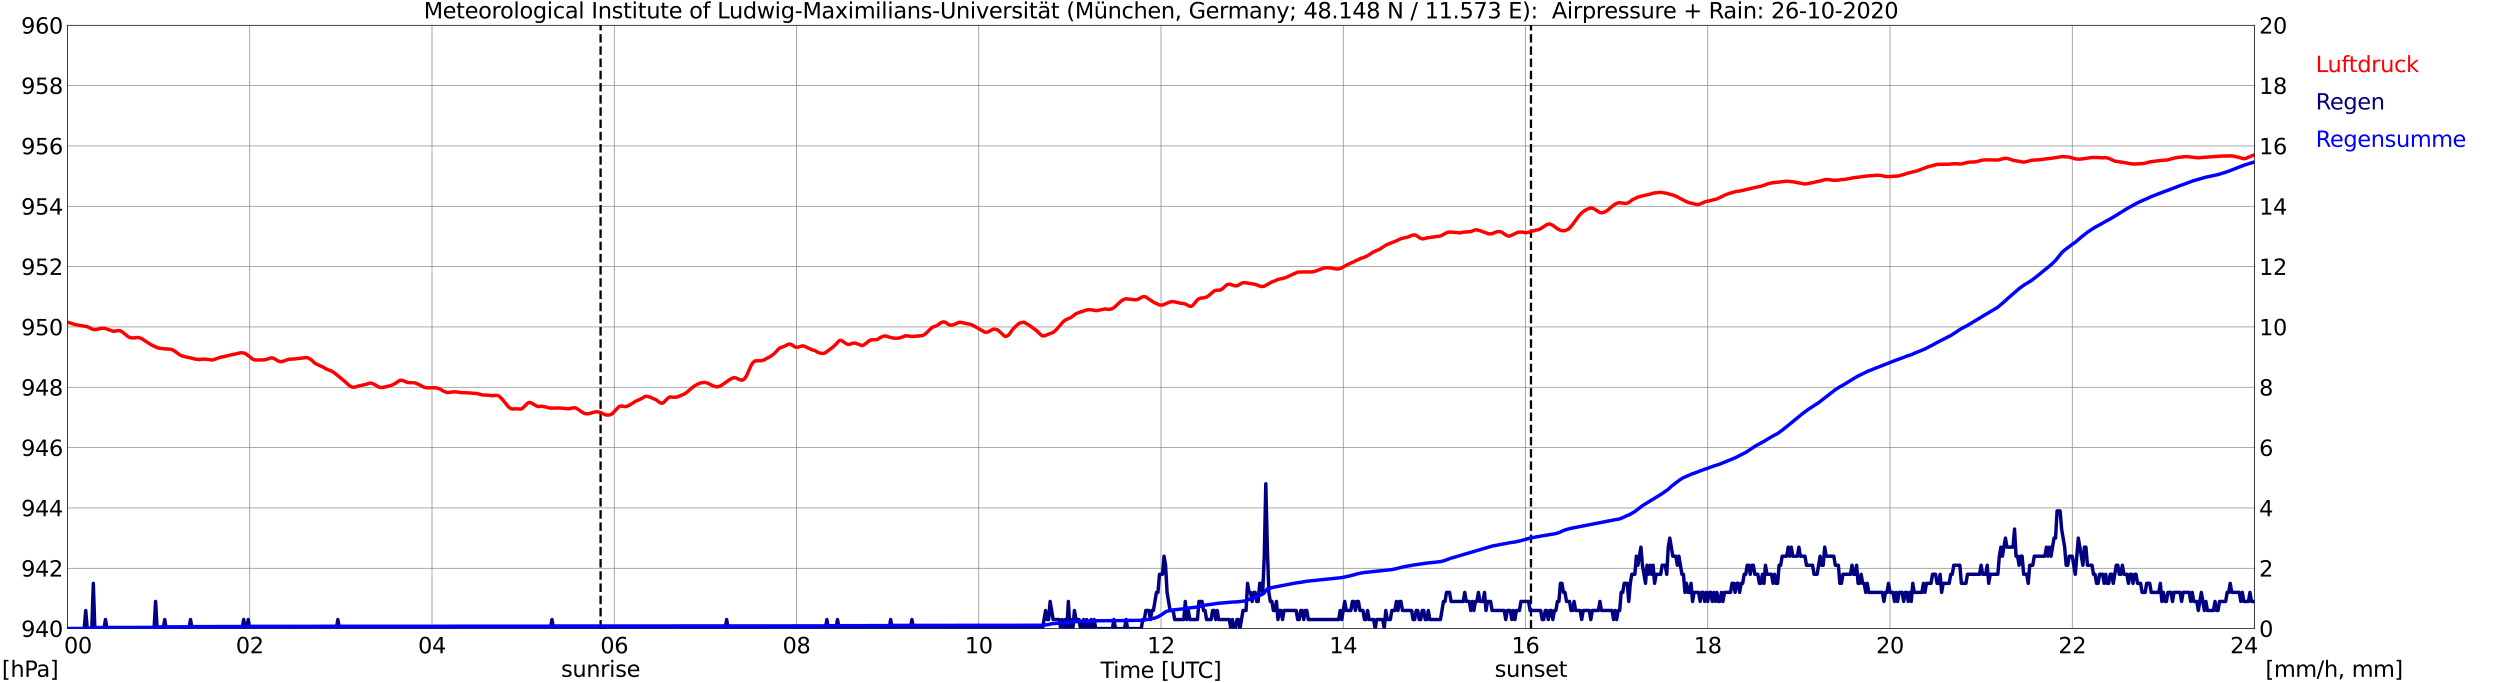 <?xml version="1.0" encoding="utf-8" standalone="no"?>
<!DOCTYPE svg PUBLIC "-//W3C//DTD SVG 1.1//EN"
  "http://www.w3.org/Graphics/SVG/1.1/DTD/svg11.dtd">
<svg xmlns:xlink="http://www.w3.org/1999/xlink" width="1085.4pt" height="296.64pt" viewBox="0 0 1085.4 296.64" xmlns="http://www.w3.org/2000/svg" version="1.1">
 <defs>
  <style type="text/css">*{stroke-linejoin: round; stroke-linecap: butt}</style>
 </defs>
 <g id="figure_1">
  <g id="patch_1">
   <path d="M 0 296.64 
L 1085.4 296.64 
L 1085.4 0 
L 0 0 
z
" style="fill: #ffffff"/>
  </g>
  <g id="axes_1">
   <g id="patch_2">
    <path d="M 29.306 272.909 
L 978.814 272.909 
L 978.814 10.976 
L 29.306 10.976 
z
" style="fill: #ffffff"/>
   </g>
   <g id="patch_3">
    <path d="M 978.814 272.909 
L 978.814 272.909 
L 978.814 10.976 
L 978.814 10.976 
z
" clip-path="url(#p6d8e9dd47a)" style="fill: #d3d3d3; opacity: 0.25; stroke: #d3d3d3; stroke-linejoin: miter"/>
   </g>
   <g id="matplotlib.axis_1">
    <g id="xtick_1">
     <g id="line2d_1">
      <path d="M 29.306 272.909 
L 29.306 10.976 
" clip-path="url(#p6d8e9dd47a)" style="fill: none; stroke: #808080; stroke-width: 0.3; stroke-linecap: square"/>
     </g>
     <g id="line2d_2"/>
     <g id="text_1">
      <!--    00 -->
      <g transform="translate(18.733 283.627) scale(0.095 -0.095)">
       <defs>
        <path id="DejaVuSans-20" transform="scale(0.016)"/>
        <path id="DejaVuSans-30" d="M 2034 4250 
Q 1547 4250 1301 3770 
Q 1056 3291 1056 2328 
Q 1056 1369 1301 889 
Q 1547 409 2034 409 
Q 2525 409 2770 889 
Q 3016 1369 3016 2328 
Q 3016 3291 2770 3770 
Q 2525 4250 2034 4250 
z
M 2034 4750 
Q 2819 4750 3233 4129 
Q 3647 3509 3647 2328 
Q 3647 1150 3233 529 
Q 2819 -91 2034 -91 
Q 1250 -91 836 529 
Q 422 1150 422 2328 
Q 422 3509 836 4129 
Q 1250 4750 2034 4750 
z
" transform="scale(0.016)"/>
       </defs>
       <use xlink:href="#DejaVuSans-20"/>
       <use xlink:href="#DejaVuSans-20" transform="translate(31.787 0)"/>
       <use xlink:href="#DejaVuSans-20" transform="translate(63.574 0)"/>
       <use xlink:href="#DejaVuSans-30" transform="translate(95.361 0)"/>
       <use xlink:href="#DejaVuSans-30" transform="translate(158.984 0)"/>
      </g>
     </g>
    </g>
    <g id="xtick_2">
     <g id="line2d_3">
      <path d="M 108.431 272.909 
L 108.431 10.976 
" clip-path="url(#p6d8e9dd47a)" style="fill: none; stroke: #808080; stroke-width: 0.3; stroke-linecap: square"/>
     </g>
     <g id="line2d_4"/>
     <g id="text_2">
      <!-- 02 -->
      <g transform="translate(102.387 283.627) scale(0.095 -0.095)">
       <defs>
        <path id="DejaVuSans-32" d="M 1228 531 
L 3431 531 
L 3431 0 
L 469 0 
L 469 531 
Q 828 903 1448 1529 
Q 2069 2156 2228 2338 
Q 2531 2678 2651 2914 
Q 2772 3150 2772 3378 
Q 2772 3750 2511 3984 
Q 2250 4219 1831 4219 
Q 1534 4219 1204 4116 
Q 875 4013 500 3803 
L 500 4441 
Q 881 4594 1212 4672 
Q 1544 4750 1819 4750 
Q 2544 4750 2975 4387 
Q 3406 4025 3406 3419 
Q 3406 3131 3298 2873 
Q 3191 2616 2906 2266 
Q 2828 2175 2409 1742 
Q 1991 1309 1228 531 
z
" transform="scale(0.016)"/>
       </defs>
       <use xlink:href="#DejaVuSans-30"/>
       <use xlink:href="#DejaVuSans-32" transform="translate(63.623 0)"/>
      </g>
     </g>
    </g>
    <g id="xtick_3">
     <g id="line2d_5">
      <path d="M 187.557 272.909 
L 187.557 10.976 
" clip-path="url(#p6d8e9dd47a)" style="fill: none; stroke: #808080; stroke-width: 0.3; stroke-linecap: square"/>
     </g>
     <g id="line2d_6"/>
     <g id="text_3">
      <!-- 04 -->
      <g transform="translate(181.513 283.627) scale(0.095 -0.095)">
       <defs>
        <path id="DejaVuSans-34" d="M 2419 4116 
L 825 1625 
L 2419 1625 
L 2419 4116 
z
M 2253 4666 
L 3047 4666 
L 3047 1625 
L 3713 1625 
L 3713 1100 
L 3047 1100 
L 3047 0 
L 2419 0 
L 2419 1100 
L 313 1100 
L 313 1709 
L 2253 4666 
z
" transform="scale(0.016)"/>
       </defs>
       <use xlink:href="#DejaVuSans-30"/>
       <use xlink:href="#DejaVuSans-34" transform="translate(63.623 0)"/>
      </g>
     </g>
    </g>
    <g id="xtick_4">
     <g id="line2d_7">
      <path d="M 266.683 272.909 
L 266.683 10.976 
" clip-path="url(#p6d8e9dd47a)" style="fill: none; stroke: #808080; stroke-width: 0.3; stroke-linecap: square"/>
     </g>
     <g id="line2d_8"/>
     <g id="text_4">
      <!-- 06 -->
      <g transform="translate(260.638 283.627) scale(0.095 -0.095)">
       <defs>
        <path id="DejaVuSans-36" d="M 2113 2584 
Q 1688 2584 1439 2293 
Q 1191 2003 1191 1497 
Q 1191 994 1439 701 
Q 1688 409 2113 409 
Q 2538 409 2786 701 
Q 3034 994 3034 1497 
Q 3034 2003 2786 2293 
Q 2538 2584 2113 2584 
z
M 3366 4563 
L 3366 3988 
Q 3128 4100 2886 4159 
Q 2644 4219 2406 4219 
Q 1781 4219 1451 3797 
Q 1122 3375 1075 2522 
Q 1259 2794 1537 2939 
Q 1816 3084 2150 3084 
Q 2853 3084 3261 2657 
Q 3669 2231 3669 1497 
Q 3669 778 3244 343 
Q 2819 -91 2113 -91 
Q 1303 -91 875 529 
Q 447 1150 447 2328 
Q 447 3434 972 4092 
Q 1497 4750 2381 4750 
Q 2619 4750 2861 4703 
Q 3103 4656 3366 4563 
z
" transform="scale(0.016)"/>
       </defs>
       <use xlink:href="#DejaVuSans-30"/>
       <use xlink:href="#DejaVuSans-36" transform="translate(63.623 0)"/>
      </g>
     </g>
    </g>
    <g id="xtick_5">
     <g id="line2d_9">
      <path d="M 345.808 272.909 
L 345.808 10.976 
" clip-path="url(#p6d8e9dd47a)" style="fill: none; stroke: #808080; stroke-width: 0.3; stroke-linecap: square"/>
     </g>
     <g id="line2d_10"/>
     <g id="text_5">
      <!-- 08 -->
      <g transform="translate(339.764 283.627) scale(0.095 -0.095)">
       <defs>
        <path id="DejaVuSans-38" d="M 2034 2216 
Q 1584 2216 1326 1975 
Q 1069 1734 1069 1313 
Q 1069 891 1326 650 
Q 1584 409 2034 409 
Q 2484 409 2743 651 
Q 3003 894 3003 1313 
Q 3003 1734 2745 1975 
Q 2488 2216 2034 2216 
z
M 1403 2484 
Q 997 2584 770 2862 
Q 544 3141 544 3541 
Q 544 4100 942 4425 
Q 1341 4750 2034 4750 
Q 2731 4750 3128 4425 
Q 3525 4100 3525 3541 
Q 3525 3141 3298 2862 
Q 3072 2584 2669 2484 
Q 3125 2378 3379 2068 
Q 3634 1759 3634 1313 
Q 3634 634 3220 271 
Q 2806 -91 2034 -91 
Q 1263 -91 848 271 
Q 434 634 434 1313 
Q 434 1759 690 2068 
Q 947 2378 1403 2484 
z
M 1172 3481 
Q 1172 3119 1398 2916 
Q 1625 2713 2034 2713 
Q 2441 2713 2670 2916 
Q 2900 3119 2900 3481 
Q 2900 3844 2670 4047 
Q 2441 4250 2034 4250 
Q 1625 4250 1398 4047 
Q 1172 3844 1172 3481 
z
" transform="scale(0.016)"/>
       </defs>
       <use xlink:href="#DejaVuSans-30"/>
       <use xlink:href="#DejaVuSans-38" transform="translate(63.623 0)"/>
      </g>
     </g>
    </g>
    <g id="xtick_6">
     <g id="line2d_11">
      <path d="M 424.934 272.909 
L 424.934 10.976 
" clip-path="url(#p6d8e9dd47a)" style="fill: none; stroke: #808080; stroke-width: 0.3; stroke-linecap: square"/>
     </g>
     <g id="line2d_12"/>
     <g id="text_6">
      <!-- 10 -->
      <g transform="translate(418.89 283.627) scale(0.095 -0.095)">
       <defs>
        <path id="DejaVuSans-31" d="M 794 531 
L 1825 531 
L 1825 4091 
L 703 3866 
L 703 4441 
L 1819 4666 
L 2450 4666 
L 2450 531 
L 3481 531 
L 3481 0 
L 794 0 
L 794 531 
z
" transform="scale(0.016)"/>
       </defs>
       <use xlink:href="#DejaVuSans-31"/>
       <use xlink:href="#DejaVuSans-30" transform="translate(63.623 0)"/>
      </g>
     </g>
    </g>
    <g id="xtick_7">
     <g id="line2d_13">
      <path d="M 504.06 272.909 
L 504.06 10.976 
" clip-path="url(#p6d8e9dd47a)" style="fill: none; stroke: #808080; stroke-width: 0.3; stroke-linecap: square"/>
     </g>
     <g id="line2d_14"/>
     <g id="text_7">
      <!-- 12 -->
      <g transform="translate(498.015 283.627) scale(0.095 -0.095)">
       <use xlink:href="#DejaVuSans-31"/>
       <use xlink:href="#DejaVuSans-32" transform="translate(63.623 0)"/>
      </g>
     </g>
    </g>
    <g id="xtick_8">
     <g id="line2d_15">
      <path d="M 583.185 272.909 
L 583.185 10.976 
" clip-path="url(#p6d8e9dd47a)" style="fill: none; stroke: #808080; stroke-width: 0.3; stroke-linecap: square"/>
     </g>
     <g id="line2d_16"/>
     <g id="text_8">
      <!-- 14 -->
      <g transform="translate(577.141 283.627) scale(0.095 -0.095)">
       <use xlink:href="#DejaVuSans-31"/>
       <use xlink:href="#DejaVuSans-34" transform="translate(63.623 0)"/>
      </g>
     </g>
    </g>
    <g id="xtick_9">
     <g id="line2d_17">
      <path d="M 662.311 272.909 
L 662.311 10.976 
" clip-path="url(#p6d8e9dd47a)" style="fill: none; stroke: #808080; stroke-width: 0.3; stroke-linecap: square"/>
     </g>
     <g id="line2d_18"/>
     <g id="text_9">
      <!-- 16 -->
      <g transform="translate(656.267 283.627) scale(0.095 -0.095)">
       <use xlink:href="#DejaVuSans-31"/>
       <use xlink:href="#DejaVuSans-36" transform="translate(63.623 0)"/>
      </g>
     </g>
    </g>
    <g id="xtick_10">
     <g id="line2d_19">
      <path d="M 741.437 272.909 
L 741.437 10.976 
" clip-path="url(#p6d8e9dd47a)" style="fill: none; stroke: #808080; stroke-width: 0.3; stroke-linecap: square"/>
     </g>
     <g id="line2d_20"/>
     <g id="text_10">
      <!-- 18 -->
      <g transform="translate(735.392 283.627) scale(0.095 -0.095)">
       <use xlink:href="#DejaVuSans-31"/>
       <use xlink:href="#DejaVuSans-38" transform="translate(63.623 0)"/>
      </g>
     </g>
    </g>
    <g id="xtick_11">
     <g id="line2d_21">
      <path d="M 820.562 272.909 
L 820.562 10.976 
" clip-path="url(#p6d8e9dd47a)" style="fill: none; stroke: #808080; stroke-width: 0.3; stroke-linecap: square"/>
     </g>
     <g id="line2d_22"/>
     <g id="text_11">
      <!-- 20 -->
      <g transform="translate(814.518 283.627) scale(0.095 -0.095)">
       <use xlink:href="#DejaVuSans-32"/>
       <use xlink:href="#DejaVuSans-30" transform="translate(63.623 0)"/>
      </g>
     </g>
    </g>
    <g id="xtick_12">
     <g id="line2d_23">
      <path d="M 899.688 272.909 
L 899.688 10.976 
" clip-path="url(#p6d8e9dd47a)" style="fill: none; stroke: #808080; stroke-width: 0.3; stroke-linecap: square"/>
     </g>
     <g id="line2d_24"/>
     <g id="text_12">
      <!-- 22 -->
      <g transform="translate(893.644 283.627) scale(0.095 -0.095)">
       <use xlink:href="#DejaVuSans-32"/>
       <use xlink:href="#DejaVuSans-32" transform="translate(63.623 0)"/>
      </g>
     </g>
    </g>
    <g id="xtick_13">
     <g id="line2d_25">
      <path d="M 978.814 272.909 
L 978.814 10.976 
" clip-path="url(#p6d8e9dd47a)" style="fill: none; stroke: #808080; stroke-width: 0.3; stroke-linecap: square"/>
     </g>
     <g id="line2d_26"/>
     <g id="text_13">
      <!-- 24    -->
      <g transform="translate(968.241 283.627) scale(0.095 -0.095)">
       <use xlink:href="#DejaVuSans-32"/>
       <use xlink:href="#DejaVuSans-34" transform="translate(63.623 0)"/>
       <use xlink:href="#DejaVuSans-20" transform="translate(127.246 0)"/>
       <use xlink:href="#DejaVuSans-20" transform="translate(159.033 0)"/>
       <use xlink:href="#DejaVuSans-20" transform="translate(190.82 0)"/>
      </g>
     </g>
    </g>
    <g id="text_14">
     <!-- Time [UTC] -->
     <g transform="translate(477.806 294.322) scale(0.095 -0.095)">
      <defs>
       <path id="DejaVuSans-54" d="M -19 4666 
L 3928 4666 
L 3928 4134 
L 2272 4134 
L 2272 0 
L 1638 0 
L 1638 4134 
L -19 4134 
L -19 4666 
z
" transform="scale(0.016)"/>
       <path id="DejaVuSans-69" d="M 603 3500 
L 1178 3500 
L 1178 0 
L 603 0 
L 603 3500 
z
M 603 4863 
L 1178 4863 
L 1178 4134 
L 603 4134 
L 603 4863 
z
" transform="scale(0.016)"/>
       <path id="DejaVuSans-6d" d="M 3328 2828 
Q 3544 3216 3844 3400 
Q 4144 3584 4550 3584 
Q 5097 3584 5394 3201 
Q 5691 2819 5691 2113 
L 5691 0 
L 5113 0 
L 5113 2094 
Q 5113 2597 4934 2840 
Q 4756 3084 4391 3084 
Q 3944 3084 3684 2787 
Q 3425 2491 3425 1978 
L 3425 0 
L 2847 0 
L 2847 2094 
Q 2847 2600 2669 2842 
Q 2491 3084 2119 3084 
Q 1678 3084 1418 2786 
Q 1159 2488 1159 1978 
L 1159 0 
L 581 0 
L 581 3500 
L 1159 3500 
L 1159 2956 
Q 1356 3278 1631 3431 
Q 1906 3584 2284 3584 
Q 2666 3584 2933 3390 
Q 3200 3197 3328 2828 
z
" transform="scale(0.016)"/>
       <path id="DejaVuSans-65" d="M 3597 1894 
L 3597 1613 
L 953 1613 
Q 991 1019 1311 708 
Q 1631 397 2203 397 
Q 2534 397 2845 478 
Q 3156 559 3463 722 
L 3463 178 
Q 3153 47 2828 -22 
Q 2503 -91 2169 -91 
Q 1331 -91 842 396 
Q 353 884 353 1716 
Q 353 2575 817 3079 
Q 1281 3584 2069 3584 
Q 2775 3584 3186 3129 
Q 3597 2675 3597 1894 
z
M 3022 2063 
Q 3016 2534 2758 2815 
Q 2500 3097 2075 3097 
Q 1594 3097 1305 2825 
Q 1016 2553 972 2059 
L 3022 2063 
z
" transform="scale(0.016)"/>
       <path id="DejaVuSans-5b" d="M 550 4863 
L 1875 4863 
L 1875 4416 
L 1125 4416 
L 1125 -397 
L 1875 -397 
L 1875 -844 
L 550 -844 
L 550 4863 
z
" transform="scale(0.016)"/>
       <path id="DejaVuSans-55" d="M 556 4666 
L 1191 4666 
L 1191 1831 
Q 1191 1081 1462 751 
Q 1734 422 2344 422 
Q 2950 422 3222 751 
Q 3494 1081 3494 1831 
L 3494 4666 
L 4128 4666 
L 4128 1753 
Q 4128 841 3676 375 
Q 3225 -91 2344 -91 
Q 1459 -91 1007 375 
Q 556 841 556 1753 
L 556 4666 
z
" transform="scale(0.016)"/>
       <path id="DejaVuSans-43" d="M 4122 4306 
L 4122 3641 
Q 3803 3938 3442 4084 
Q 3081 4231 2675 4231 
Q 1875 4231 1450 3742 
Q 1025 3253 1025 2328 
Q 1025 1406 1450 917 
Q 1875 428 2675 428 
Q 3081 428 3442 575 
Q 3803 722 4122 1019 
L 4122 359 
Q 3791 134 3420 21 
Q 3050 -91 2638 -91 
Q 1578 -91 968 557 
Q 359 1206 359 2328 
Q 359 3453 968 4101 
Q 1578 4750 2638 4750 
Q 3056 4750 3426 4639 
Q 3797 4528 4122 4306 
z
" transform="scale(0.016)"/>
       <path id="DejaVuSans-5d" d="M 1947 4863 
L 1947 -844 
L 622 -844 
L 622 -397 
L 1369 -397 
L 1369 4416 
L 622 4416 
L 622 4863 
L 1947 4863 
z
" transform="scale(0.016)"/>
      </defs>
      <use xlink:href="#DejaVuSans-54"/>
      <use xlink:href="#DejaVuSans-69" transform="translate(57.959 0)"/>
      <use xlink:href="#DejaVuSans-6d" transform="translate(85.742 0)"/>
      <use xlink:href="#DejaVuSans-65" transform="translate(183.154 0)"/>
      <use xlink:href="#DejaVuSans-20" transform="translate(244.678 0)"/>
      <use xlink:href="#DejaVuSans-5b" transform="translate(276.465 0)"/>
      <use xlink:href="#DejaVuSans-55" transform="translate(315.479 0)"/>
      <use xlink:href="#DejaVuSans-54" transform="translate(388.672 0)"/>
      <use xlink:href="#DejaVuSans-43" transform="translate(443.881 0)"/>
      <use xlink:href="#DejaVuSans-5d" transform="translate(513.705 0)"/>
     </g>
    </g>
   </g>
   <g id="matplotlib.axis_2">
    <g id="ytick_1">
     <g id="line2d_27">
      <path d="M 29.306 272.909 
L 978.814 272.909 
" clip-path="url(#p6d8e9dd47a)" style="fill: none; stroke: #808080; stroke-width: 0.3; stroke-linecap: square"/>
     </g>
     <g id="line2d_28"/>
     <g id="text_15">
      <!-- 940 -->
      <g transform="translate(9.173 276.518) scale(0.095 -0.095)">
       <defs>
        <path id="DejaVuSans-39" d="M 703 97 
L 703 672 
Q 941 559 1184 500 
Q 1428 441 1663 441 
Q 2288 441 2617 861 
Q 2947 1281 2994 2138 
Q 2813 1869 2534 1725 
Q 2256 1581 1919 1581 
Q 1219 1581 811 2004 
Q 403 2428 403 3163 
Q 403 3881 828 4315 
Q 1253 4750 1959 4750 
Q 2769 4750 3195 4129 
Q 3622 3509 3622 2328 
Q 3622 1225 3098 567 
Q 2575 -91 1691 -91 
Q 1453 -91 1209 -44 
Q 966 3 703 97 
z
M 1959 2075 
Q 2384 2075 2632 2365 
Q 2881 2656 2881 3163 
Q 2881 3666 2632 3958 
Q 2384 4250 1959 4250 
Q 1534 4250 1286 3958 
Q 1038 3666 1038 3163 
Q 1038 2656 1286 2365 
Q 1534 2075 1959 2075 
z
" transform="scale(0.016)"/>
       </defs>
       <use xlink:href="#DejaVuSans-39"/>
       <use xlink:href="#DejaVuSans-34" transform="translate(63.623 0)"/>
       <use xlink:href="#DejaVuSans-30" transform="translate(127.246 0)"/>
      </g>
     </g>
    </g>
    <g id="ytick_2">
     <g id="line2d_29">
      <path d="M 29.306 246.715 
L 978.814 246.715 
" clip-path="url(#p6d8e9dd47a)" style="fill: none; stroke: #808080; stroke-width: 0.3; stroke-linecap: square"/>
     </g>
     <g id="line2d_30"/>
     <g id="text_16">
      <!-- 942 -->
      <g transform="translate(9.173 250.325) scale(0.095 -0.095)">
       <use xlink:href="#DejaVuSans-39"/>
       <use xlink:href="#DejaVuSans-34" transform="translate(63.623 0)"/>
       <use xlink:href="#DejaVuSans-32" transform="translate(127.246 0)"/>
      </g>
     </g>
    </g>
    <g id="ytick_3">
     <g id="line2d_31">
      <path d="M 29.306 220.522 
L 978.814 220.522 
" clip-path="url(#p6d8e9dd47a)" style="fill: none; stroke: #808080; stroke-width: 0.3; stroke-linecap: square"/>
     </g>
     <g id="line2d_32"/>
     <g id="text_17">
      <!-- 944 -->
      <g transform="translate(9.173 224.131) scale(0.095 -0.095)">
       <use xlink:href="#DejaVuSans-39"/>
       <use xlink:href="#DejaVuSans-34" transform="translate(63.623 0)"/>
       <use xlink:href="#DejaVuSans-34" transform="translate(127.246 0)"/>
      </g>
     </g>
    </g>
    <g id="ytick_4">
     <g id="line2d_33">
      <path d="M 29.306 194.329 
L 978.814 194.329 
" clip-path="url(#p6d8e9dd47a)" style="fill: none; stroke: #808080; stroke-width: 0.3; stroke-linecap: square"/>
     </g>
     <g id="line2d_34"/>
     <g id="text_18">
      <!-- 946 -->
      <g transform="translate(9.173 197.938) scale(0.095 -0.095)">
       <use xlink:href="#DejaVuSans-39"/>
       <use xlink:href="#DejaVuSans-34" transform="translate(63.623 0)"/>
       <use xlink:href="#DejaVuSans-36" transform="translate(127.246 0)"/>
      </g>
     </g>
    </g>
    <g id="ytick_5">
     <g id="line2d_35">
      <path d="M 29.306 168.136 
L 978.814 168.136 
" clip-path="url(#p6d8e9dd47a)" style="fill: none; stroke: #808080; stroke-width: 0.3; stroke-linecap: square"/>
     </g>
     <g id="line2d_36"/>
     <g id="text_19">
      <!-- 948 -->
      <g transform="translate(9.173 171.745) scale(0.095 -0.095)">
       <use xlink:href="#DejaVuSans-39"/>
       <use xlink:href="#DejaVuSans-34" transform="translate(63.623 0)"/>
       <use xlink:href="#DejaVuSans-38" transform="translate(127.246 0)"/>
      </g>
     </g>
    </g>
    <g id="ytick_6">
     <g id="line2d_37">
      <path d="M 29.306 141.942 
L 978.814 141.942 
" clip-path="url(#p6d8e9dd47a)" style="fill: none; stroke: #808080; stroke-width: 0.3; stroke-linecap: square"/>
     </g>
     <g id="line2d_38"/>
     <g id="text_20">
      <!-- 950 -->
      <g transform="translate(9.173 145.551) scale(0.095 -0.095)">
       <defs>
        <path id="DejaVuSans-35" d="M 691 4666 
L 3169 4666 
L 3169 4134 
L 1269 4134 
L 1269 2991 
Q 1406 3038 1543 3061 
Q 1681 3084 1819 3084 
Q 2600 3084 3056 2656 
Q 3513 2228 3513 1497 
Q 3513 744 3044 326 
Q 2575 -91 1722 -91 
Q 1428 -91 1123 -41 
Q 819 9 494 109 
L 494 744 
Q 775 591 1075 516 
Q 1375 441 1709 441 
Q 2250 441 2565 725 
Q 2881 1009 2881 1497 
Q 2881 1984 2565 2268 
Q 2250 2553 1709 2553 
Q 1456 2553 1204 2497 
Q 953 2441 691 2322 
L 691 4666 
z
" transform="scale(0.016)"/>
       </defs>
       <use xlink:href="#DejaVuSans-39"/>
       <use xlink:href="#DejaVuSans-35" transform="translate(63.623 0)"/>
       <use xlink:href="#DejaVuSans-30" transform="translate(127.246 0)"/>
      </g>
     </g>
    </g>
    <g id="ytick_7">
     <g id="line2d_39">
      <path d="M 29.306 115.749 
L 978.814 115.749 
" clip-path="url(#p6d8e9dd47a)" style="fill: none; stroke: #808080; stroke-width: 0.3; stroke-linecap: square"/>
     </g>
     <g id="line2d_40"/>
     <g id="text_21">
      <!-- 952 -->
      <g transform="translate(9.173 119.358) scale(0.095 -0.095)">
       <use xlink:href="#DejaVuSans-39"/>
       <use xlink:href="#DejaVuSans-35" transform="translate(63.623 0)"/>
       <use xlink:href="#DejaVuSans-32" transform="translate(127.246 0)"/>
      </g>
     </g>
    </g>
    <g id="ytick_8">
     <g id="line2d_41">
      <path d="M 29.306 89.556 
L 978.814 89.556 
" clip-path="url(#p6d8e9dd47a)" style="fill: none; stroke: #808080; stroke-width: 0.3; stroke-linecap: square"/>
     </g>
     <g id="line2d_42"/>
     <g id="text_22">
      <!-- 954 -->
      <g transform="translate(9.173 93.165) scale(0.095 -0.095)">
       <use xlink:href="#DejaVuSans-39"/>
       <use xlink:href="#DejaVuSans-35" transform="translate(63.623 0)"/>
       <use xlink:href="#DejaVuSans-34" transform="translate(127.246 0)"/>
      </g>
     </g>
    </g>
    <g id="ytick_9">
     <g id="line2d_43">
      <path d="M 29.306 63.362 
L 978.814 63.362 
" clip-path="url(#p6d8e9dd47a)" style="fill: none; stroke: #808080; stroke-width: 0.3; stroke-linecap: square"/>
     </g>
     <g id="line2d_44"/>
     <g id="text_23">
      <!-- 956 -->
      <g transform="translate(9.173 66.972) scale(0.095 -0.095)">
       <use xlink:href="#DejaVuSans-39"/>
       <use xlink:href="#DejaVuSans-35" transform="translate(63.623 0)"/>
       <use xlink:href="#DejaVuSans-36" transform="translate(127.246 0)"/>
      </g>
     </g>
    </g>
    <g id="ytick_10">
     <g id="line2d_45">
      <path d="M 29.306 37.169 
L 978.814 37.169 
" clip-path="url(#p6d8e9dd47a)" style="fill: none; stroke: #808080; stroke-width: 0.3; stroke-linecap: square"/>
     </g>
     <g id="line2d_46"/>
     <g id="text_24">
      <!-- 958 -->
      <g transform="translate(9.173 40.778) scale(0.095 -0.095)">
       <use xlink:href="#DejaVuSans-39"/>
       <use xlink:href="#DejaVuSans-35" transform="translate(63.623 0)"/>
       <use xlink:href="#DejaVuSans-38" transform="translate(127.246 0)"/>
      </g>
     </g>
    </g>
    <g id="ytick_11">
     <g id="line2d_47">
      <path d="M 29.306 10.976 
L 978.814 10.976 
" clip-path="url(#p6d8e9dd47a)" style="fill: none; stroke: #808080; stroke-width: 0.3; stroke-linecap: square"/>
     </g>
     <g id="line2d_48"/>
     <g id="text_25">
      <!-- 960 -->
      <g transform="translate(9.173 14.585) scale(0.095 -0.095)">
       <use xlink:href="#DejaVuSans-39"/>
       <use xlink:href="#DejaVuSans-36" transform="translate(63.623 0)"/>
       <use xlink:href="#DejaVuSans-30" transform="translate(127.246 0)"/>
      </g>
     </g>
    </g>
   </g>
   <g id="line2d_49">
    <path d="M 260.748 272.909 
L 260.748 10.976 
" clip-path="url(#p6d8e9dd47a)" style="fill: none; stroke-dasharray: 3.7,1.6; stroke-dashoffset: 0; stroke: #000000"/>
   </g>
   <g id="line2d_50">
    <path d="M 664.685 272.909 
L 664.685 10.976 
" clip-path="url(#p6d8e9dd47a)" style="fill: none; stroke-dasharray: 3.7,1.6; stroke-dashoffset: 0; stroke: #000000"/>
   </g>
   <g id="line2d_51">
    <path d="M 29.306 139.89 
L 32.603 140.895 
L 34.581 141.287 
L 37.218 141.68 
L 37.878 141.837 
L 39.856 142.78 
L 40.515 143.016 
L 41.175 143.121 
L 42.493 142.911 
L 43.812 142.545 
L 45.131 142.518 
L 45.79 142.623 
L 49.087 143.828 
L 50.406 143.697 
L 51.065 143.54 
L 51.725 143.514 
L 52.384 143.697 
L 53.043 144.09 
L 55.681 146.212 
L 56.34 146.526 
L 57 146.683 
L 58.319 146.709 
L 59.637 146.526 
L 60.297 146.552 
L 61.615 147.076 
L 65.572 149.669 
L 68.209 150.927 
L 69.528 151.241 
L 71.506 151.45 
L 74.144 151.634 
L 74.803 151.843 
L 76.122 152.655 
L 78.1 154.096 
L 79.419 154.672 
L 80.737 154.96 
L 83.375 155.537 
L 84.694 155.903 
L 86.672 156.113 
L 88.65 155.903 
L 90.628 156.087 
L 91.947 156.296 
L 92.606 156.218 
L 95.903 155.039 
L 97.222 154.829 
L 100.519 154.017 
L 102.497 153.624 
L 104.475 153.153 
L 105.794 153.232 
L 106.453 153.493 
L 107.113 153.886 
L 109.75 155.956 
L 110.41 156.218 
L 111.728 156.322 
L 115.025 156.218 
L 117.663 155.379 
L 118.322 155.406 
L 118.982 155.668 
L 120.96 156.794 
L 121.619 157.003 
L 122.278 157.056 
L 123.597 156.61 
L 124.916 156.113 
L 125.575 155.956 
L 127.553 155.877 
L 132.829 155.248 
L 133.488 155.301 
L 134.807 155.956 
L 136.785 157.711 
L 138.763 158.732 
L 140.082 159.282 
L 141.4 160.068 
L 142.719 160.644 
L 144.038 161.142 
L 145.357 162.033 
L 149.972 165.831 
L 151.291 167.088 
L 151.951 167.612 
L 152.61 167.952 
L 153.269 168.136 
L 153.929 168.109 
L 155.247 167.716 
L 156.566 167.376 
L 159.204 166.8 
L 159.863 166.512 
L 160.523 166.354 
L 161.182 166.354 
L 162.501 166.852 
L 164.479 168.083 
L 165.798 168.293 
L 167.776 167.874 
L 169.094 167.507 
L 169.754 167.376 
L 171.073 166.747 
L 171.732 166.407 
L 173.051 165.438 
L 173.71 165.123 
L 174.37 165.097 
L 175.029 165.254 
L 177.007 166.092 
L 178.326 166.145 
L 179.645 166.171 
L 180.304 166.276 
L 181.623 166.826 
L 184.26 168.188 
L 185.579 168.371 
L 188.216 168.371 
L 189.535 168.424 
L 190.854 168.79 
L 192.832 169.969 
L 194.151 170.441 
L 195.47 170.336 
L 196.788 170.1 
L 198.107 170.152 
L 200.085 170.441 
L 201.404 170.519 
L 202.723 170.519 
L 207.339 170.886 
L 209.317 171.462 
L 211.954 171.567 
L 213.273 171.776 
L 215.91 171.645 
L 216.57 171.96 
L 217.889 173.138 
L 219.207 174.762 
L 220.526 176.386 
L 221.186 177.015 
L 221.845 177.408 
L 222.504 177.539 
L 224.482 177.487 
L 225.801 177.618 
L 226.461 177.487 
L 227.12 177.041 
L 229.098 174.998 
L 229.757 174.736 
L 230.417 174.815 
L 233.054 176.308 
L 233.714 176.491 
L 235.033 176.36 
L 236.351 176.57 
L 238.989 177.198 
L 242.945 177.12 
L 244.923 177.303 
L 246.901 177.487 
L 248.88 177.067 
L 249.539 177.041 
L 250.198 177.225 
L 250.858 177.618 
L 252.176 178.56 
L 253.495 179.372 
L 254.155 179.608 
L 255.473 179.634 
L 258.77 178.744 
L 260.089 178.901 
L 260.748 179.111 
L 262.726 180.027 
L 263.386 180.211 
L 264.705 180.132 
L 265.364 179.896 
L 266.023 179.425 
L 268.661 176.596 
L 269.32 176.308 
L 269.98 176.282 
L 271.298 176.544 
L 271.958 176.491 
L 273.277 175.915 
L 275.914 174.239 
L 278.552 173.034 
L 279.87 172.222 
L 280.53 172.038 
L 281.189 172.091 
L 282.508 172.536 
L 283.827 173.165 
L 284.486 173.4 
L 285.145 173.767 
L 286.464 174.789 
L 287.124 175.077 
L 287.783 174.998 
L 288.442 174.448 
L 289.761 173.034 
L 290.42 172.562 
L 291.08 172.326 
L 293.058 172.51 
L 294.377 172.222 
L 297.014 171.095 
L 298.333 170.205 
L 300.311 168.502 
L 301.63 167.481 
L 302.949 166.774 
L 304.267 166.223 
L 305.586 166.066 
L 306.246 166.04 
L 307.564 166.512 
L 309.543 167.507 
L 310.861 167.926 
L 311.521 167.952 
L 312.839 167.533 
L 314.158 166.669 
L 316.796 164.809 
L 318.114 164.102 
L 318.774 163.971 
L 319.433 164.076 
L 320.752 164.626 
L 321.411 164.94 
L 322.071 165.071 
L 322.73 164.861 
L 323.39 164.259 
L 324.049 163.264 
L 325.368 160.304 
L 326.027 158.837 
L 326.686 157.711 
L 327.346 157.003 
L 328.005 156.637 
L 329.324 156.637 
L 330.643 156.584 
L 331.302 156.453 
L 334.599 154.698 
L 335.918 153.729 
L 337.236 152.367 
L 337.896 151.608 
L 338.555 151.084 
L 340.533 150.35 
L 341.852 149.643 
L 342.512 149.407 
L 343.171 149.407 
L 343.83 149.748 
L 345.149 150.612 
L 345.808 150.743 
L 346.468 150.717 
L 348.446 150.141 
L 349.105 150.272 
L 351.083 151.188 
L 352.402 151.817 
L 353.721 152.184 
L 355.04 152.943 
L 355.699 153.205 
L 357.018 153.467 
L 357.677 153.415 
L 358.337 153.127 
L 360.315 151.686 
L 361.634 150.691 
L 362.952 149.407 
L 364.271 147.967 
L 364.93 147.731 
L 365.59 147.993 
L 367.568 149.303 
L 368.227 149.564 
L 368.887 149.486 
L 370.206 149.041 
L 370.865 148.936 
L 371.524 149.014 
L 374.162 150.036 
L 374.821 149.905 
L 376.14 148.936 
L 377.459 147.862 
L 378.118 147.6 
L 378.777 147.495 
L 380.096 147.521 
L 380.756 147.443 
L 382.734 146.264 
L 384.053 145.845 
L 384.712 145.924 
L 386.69 146.552 
L 388.009 146.814 
L 389.987 146.84 
L 391.306 146.474 
L 393.284 145.74 
L 394.603 145.924 
L 395.921 146.107 
L 397.24 146.002 
L 400.537 145.714 
L 401.856 144.876 
L 404.493 142.309 
L 405.153 141.916 
L 406.471 141.497 
L 407.131 141.156 
L 408.45 140.135 
L 409.109 139.821 
L 409.768 139.768 
L 410.428 139.925 
L 411.746 140.842 
L 412.406 141.104 
L 413.065 141.183 
L 413.725 141.104 
L 416.362 139.952 
L 417.022 139.925 
L 421.637 140.895 
L 424.275 142.309 
L 426.912 143.881 
L 427.572 144.195 
L 428.231 144.273 
L 428.89 144.142 
L 430.209 143.435 
L 430.869 143.069 
L 431.528 142.859 
L 432.847 143.121 
L 433.506 143.514 
L 436.144 145.976 
L 436.803 146.081 
L 437.462 145.74 
L 438.122 145.216 
L 439.44 143.33 
L 440.1 142.518 
L 442.078 140.685 
L 442.737 140.266 
L 444.056 139.899 
L 444.716 139.952 
L 446.034 140.711 
L 447.353 141.576 
L 449.991 143.514 
L 451.969 145.452 
L 452.628 145.819 
L 453.287 145.819 
L 453.947 145.635 
L 455.266 145.059 
L 457.244 144.326 
L 458.563 143.173 
L 459.881 141.68 
L 461.2 140.109 
L 461.859 139.454 
L 462.519 138.956 
L 465.156 137.725 
L 467.134 136.18 
L 468.453 135.682 
L 470.431 135.053 
L 471.75 134.582 
L 472.409 134.451 
L 473.728 134.503 
L 475.706 134.844 
L 476.366 134.844 
L 479.663 134.137 
L 481.641 134.346 
L 482.96 133.979 
L 483.619 133.587 
L 486.916 130.548 
L 488.235 129.867 
L 488.894 129.71 
L 492.85 130.181 
L 493.51 130.103 
L 494.828 129.553 
L 495.488 129.108 
L 496.147 128.872 
L 496.807 128.767 
L 497.466 128.924 
L 498.785 129.815 
L 500.763 131.151 
L 503.4 132.434 
L 504.719 132.434 
L 506.038 131.936 
L 507.357 131.308 
L 508.675 130.941 
L 509.994 131.046 
L 512.632 131.674 
L 513.95 131.805 
L 514.61 131.989 
L 516.588 132.984 
L 517.247 132.984 
L 517.907 132.539 
L 519.885 130.181 
L 520.544 129.631 
L 521.204 129.448 
L 522.522 129.317 
L 523.841 128.977 
L 525.16 128.034 
L 527.138 126.331 
L 527.797 126.069 
L 529.776 125.912 
L 530.435 125.598 
L 531.094 125.074 
L 532.413 123.816 
L 533.073 123.45 
L 533.732 123.397 
L 534.391 123.502 
L 535.71 124 
L 536.369 124.131 
L 537.029 124.052 
L 537.688 123.816 
L 539.007 122.978 
L 539.666 122.769 
L 540.326 122.69 
L 543.623 123.24 
L 544.941 123.45 
L 547.579 124.419 
L 548.898 124.262 
L 552.195 122.402 
L 553.513 121.931 
L 554.832 121.328 
L 556.81 120.883 
L 558.129 120.542 
L 563.404 118.133 
L 567.36 118.054 
L 569.338 118.08 
L 570.657 117.871 
L 574.613 116.404 
L 575.932 116.22 
L 577.251 116.299 
L 580.548 116.797 
L 581.867 116.613 
L 583.845 115.566 
L 585.164 114.832 
L 591.098 112.056 
L 591.757 111.925 
L 593.736 111.034 
L 595.054 110.17 
L 596.373 109.358 
L 599.011 108.179 
L 601.648 106.45 
L 603.626 105.586 
L 606.264 104.564 
L 608.242 103.621 
L 611.539 102.836 
L 612.858 102.207 
L 614.176 101.971 
L 614.836 102.207 
L 615.495 102.6 
L 616.154 103.176 
L 617.473 103.726 
L 618.792 103.517 
L 619.451 103.281 
L 625.386 102.469 
L 626.705 101.762 
L 628.023 101.081 
L 628.683 100.819 
L 630.001 100.74 
L 633.958 101.107 
L 635.276 100.793 
L 638.573 100.557 
L 639.892 100.007 
L 640.552 99.823 
L 641.211 99.797 
L 642.53 100.138 
L 644.508 100.871 
L 646.486 101.552 
L 647.805 101.447 
L 649.783 100.635 
L 650.442 100.531 
L 651.102 100.557 
L 651.761 100.74 
L 652.42 101.081 
L 653.739 101.997 
L 654.399 102.338 
L 655.058 102.547 
L 655.717 102.39 
L 659.014 100.845 
L 660.333 100.766 
L 660.992 100.766 
L 662.311 101.028 
L 663.63 100.897 
L 665.608 100.242 
L 666.927 99.876 
L 667.586 99.797 
L 668.246 99.588 
L 669.564 98.88 
L 671.542 97.518 
L 672.202 97.309 
L 672.861 97.283 
L 673.521 97.518 
L 674.839 98.304 
L 676.158 99.3 
L 677.477 99.981 
L 678.136 100.164 
L 679.455 100.138 
L 680.774 99.561 
L 681.433 99.038 
L 682.752 97.492 
L 685.389 93.878 
L 686.708 92.437 
L 688.027 91.389 
L 690.005 90.446 
L 690.664 90.315 
L 691.324 90.394 
L 691.983 90.63 
L 694.621 92.28 
L 695.28 92.384 
L 695.939 92.306 
L 697.258 91.73 
L 697.918 91.311 
L 699.896 89.608 
L 701.215 88.639 
L 702.533 88.063 
L 703.193 88.01 
L 705.83 88.351 
L 706.49 88.194 
L 707.149 87.905 
L 708.468 86.884 
L 711.105 85.548 
L 713.083 85.024 
L 716.38 84.317 
L 717.699 83.872 
L 719.018 83.662 
L 720.996 83.505 
L 723.633 83.924 
L 725.612 84.526 
L 726.271 84.631 
L 728.249 85.496 
L 729.568 86.229 
L 732.865 87.879 
L 735.502 88.508 
L 736.821 88.822 
L 737.48 88.77 
L 738.799 88.272 
L 740.118 87.67 
L 745.393 86.36 
L 749.349 84.474 
L 751.327 83.819 
L 753.965 83.086 
L 755.284 82.955 
L 763.856 80.964 
L 764.515 80.886 
L 766.493 80.205 
L 767.153 79.89 
L 769.131 79.419 
L 775.725 78.659 
L 778.362 78.921 
L 783.637 79.89 
L 785.615 79.576 
L 790.89 78.423 
L 792.209 78.004 
L 792.868 77.9 
L 794.847 78.083 
L 796.165 78.292 
L 797.484 78.188 
L 798.143 78.214 
L 799.462 77.978 
L 800.781 77.9 
L 802.1 77.664 
L 803.419 77.428 
L 804.737 77.166 
L 806.715 76.93 
L 810.672 76.407 
L 813.309 76.197 
L 815.287 76.066 
L 816.606 76.197 
L 818.584 76.616 
L 819.903 76.669 
L 823.859 76.433 
L 825.837 75.961 
L 828.475 75.123 
L 832.431 74.154 
L 837.047 72.399 
L 841.003 71.404 
L 842.322 71.351 
L 843.641 71.325 
L 846.278 71.273 
L 848.256 71.089 
L 851.553 71.194 
L 852.872 70.88 
L 854.191 70.487 
L 855.51 70.356 
L 857.488 70.304 
L 858.806 70.042 
L 860.125 69.596 
L 862.103 69.387 
L 866.06 69.465 
L 867.378 69.492 
L 870.675 68.68 
L 871.994 68.915 
L 873.972 69.596 
L 875.95 69.937 
L 877.269 70.146 
L 878.588 70.408 
L 880.566 69.989 
L 881.885 69.57 
L 885.182 69.387 
L 887.819 69.046 
L 890.457 68.732 
L 893.754 68.234 
L 895.072 67.999 
L 897.71 68.103 
L 899.029 68.365 
L 901.007 68.968 
L 902.326 69.099 
L 903.644 69.046 
L 908.26 68.365 
L 910.238 68.365 
L 912.876 68.522 
L 914.194 68.47 
L 915.513 68.758 
L 918.151 69.963 
L 919.469 70.146 
L 922.107 70.565 
L 925.404 71.142 
L 926.723 71.22 
L 930.679 70.985 
L 933.316 70.304 
L 937.273 69.753 
L 941.229 69.413 
L 943.867 68.627 
L 945.845 68.313 
L 949.142 67.972 
L 954.417 68.522 
L 956.395 68.339 
L 964.967 67.737 
L 966.945 67.737 
L 968.923 67.684 
L 970.242 67.894 
L 974.198 68.915 
L 974.857 68.837 
L 978.154 67.466 
L 978.154 67.466 
" clip-path="url(#p6d8e9dd47a)" style="fill: none; stroke: #ff0000; stroke-width: 1.5; stroke-linecap: square"/>
   </g>
   <g id="patch_4">
    <path d="M 29.306 272.909 
L 29.306 10.976 
" style="fill: none; stroke: #000000; stroke-width: 0.3; stroke-linejoin: miter; stroke-linecap: square"/>
   </g>
   <g id="patch_5">
    <path d="M 29.306 272.909 
L 978.814 272.909 
" style="fill: none; stroke: #000000; stroke-width: 0.3; stroke-linejoin: miter; stroke-linecap: square"/>
   </g>
   <g id="patch_6">
    <path d="M 29.306 10.976 
L 978.814 10.976 
" style="fill: none; stroke: #000000; stroke-width: 0.3; stroke-linejoin: miter; stroke-linecap: square"/>
   </g>
   <g id="text_26">
    <!-- sunrise -->
    <g transform="translate(243.584 293.863) scale(0.095 -0.095)">
     <defs>
      <path id="DejaVuSans-73" d="M 2834 3397 
L 2834 2853 
Q 2591 2978 2328 3040 
Q 2066 3103 1784 3103 
Q 1356 3103 1142 2972 
Q 928 2841 928 2578 
Q 928 2378 1081 2264 
Q 1234 2150 1697 2047 
L 1894 2003 
Q 2506 1872 2764 1633 
Q 3022 1394 3022 966 
Q 3022 478 2636 193 
Q 2250 -91 1575 -91 
Q 1294 -91 989 -36 
Q 684 19 347 128 
L 347 722 
Q 666 556 975 473 
Q 1284 391 1588 391 
Q 1994 391 2212 530 
Q 2431 669 2431 922 
Q 2431 1156 2273 1281 
Q 2116 1406 1581 1522 
L 1381 1569 
Q 847 1681 609 1914 
Q 372 2147 372 2553 
Q 372 3047 722 3315 
Q 1072 3584 1716 3584 
Q 2034 3584 2315 3537 
Q 2597 3491 2834 3397 
z
" transform="scale(0.016)"/>
      <path id="DejaVuSans-75" d="M 544 1381 
L 544 3500 
L 1119 3500 
L 1119 1403 
Q 1119 906 1312 657 
Q 1506 409 1894 409 
Q 2359 409 2629 706 
Q 2900 1003 2900 1516 
L 2900 3500 
L 3475 3500 
L 3475 0 
L 2900 0 
L 2900 538 
Q 2691 219 2414 64 
Q 2138 -91 1772 -91 
Q 1169 -91 856 284 
Q 544 659 544 1381 
z
M 1991 3584 
L 1991 3584 
z
" transform="scale(0.016)"/>
      <path id="DejaVuSans-6e" d="M 3513 2113 
L 3513 0 
L 2938 0 
L 2938 2094 
Q 2938 2591 2744 2837 
Q 2550 3084 2163 3084 
Q 1697 3084 1428 2787 
Q 1159 2491 1159 1978 
L 1159 0 
L 581 0 
L 581 3500 
L 1159 3500 
L 1159 2956 
Q 1366 3272 1645 3428 
Q 1925 3584 2291 3584 
Q 2894 3584 3203 3211 
Q 3513 2838 3513 2113 
z
" transform="scale(0.016)"/>
      <path id="DejaVuSans-72" d="M 2631 2963 
Q 2534 3019 2420 3045 
Q 2306 3072 2169 3072 
Q 1681 3072 1420 2755 
Q 1159 2438 1159 1844 
L 1159 0 
L 581 0 
L 581 3500 
L 1159 3500 
L 1159 2956 
Q 1341 3275 1631 3429 
Q 1922 3584 2338 3584 
Q 2397 3584 2469 3576 
Q 2541 3569 2628 3553 
L 2631 2963 
z
" transform="scale(0.016)"/>
     </defs>
     <use xlink:href="#DejaVuSans-73"/>
     <use xlink:href="#DejaVuSans-75" transform="translate(52.1 0)"/>
     <use xlink:href="#DejaVuSans-6e" transform="translate(115.479 0)"/>
     <use xlink:href="#DejaVuSans-72" transform="translate(178.857 0)"/>
     <use xlink:href="#DejaVuSans-69" transform="translate(219.971 0)"/>
     <use xlink:href="#DejaVuSans-73" transform="translate(247.754 0)"/>
     <use xlink:href="#DejaVuSans-65" transform="translate(299.854 0)"/>
    </g>
   </g>
   <g id="text_27">
    <!-- sunset -->
    <g transform="translate(648.93 293.863) scale(0.095 -0.095)">
     <defs>
      <path id="DejaVuSans-74" d="M 1172 4494 
L 1172 3500 
L 2356 3500 
L 2356 3053 
L 1172 3053 
L 1172 1153 
Q 1172 725 1289 603 
Q 1406 481 1766 481 
L 2356 481 
L 2356 0 
L 1766 0 
Q 1100 0 847 248 
Q 594 497 594 1153 
L 594 3053 
L 172 3053 
L 172 3500 
L 594 3500 
L 594 4494 
L 1172 4494 
z
" transform="scale(0.016)"/>
     </defs>
     <use xlink:href="#DejaVuSans-73"/>
     <use xlink:href="#DejaVuSans-75" transform="translate(52.1 0)"/>
     <use xlink:href="#DejaVuSans-6e" transform="translate(115.479 0)"/>
     <use xlink:href="#DejaVuSans-73" transform="translate(178.857 0)"/>
     <use xlink:href="#DejaVuSans-65" transform="translate(230.957 0)"/>
     <use xlink:href="#DejaVuSans-74" transform="translate(292.48 0)"/>
    </g>
   </g>
   <g id="text_28">
    <!-- [hPa] -->
    <g transform="translate(0.821 293.863) scale(0.095 -0.095)">
     <defs>
      <path id="DejaVuSans-68" d="M 3513 2113 
L 3513 0 
L 2938 0 
L 2938 2094 
Q 2938 2591 2744 2837 
Q 2550 3084 2163 3084 
Q 1697 3084 1428 2787 
Q 1159 2491 1159 1978 
L 1159 0 
L 581 0 
L 581 4863 
L 1159 4863 
L 1159 2956 
Q 1366 3272 1645 3428 
Q 1925 3584 2291 3584 
Q 2894 3584 3203 3211 
Q 3513 2838 3513 2113 
z
" transform="scale(0.016)"/>
      <path id="DejaVuSans-50" d="M 1259 4147 
L 1259 2394 
L 2053 2394 
Q 2494 2394 2734 2622 
Q 2975 2850 2975 3272 
Q 2975 3691 2734 3919 
Q 2494 4147 2053 4147 
L 1259 4147 
z
M 628 4666 
L 2053 4666 
Q 2838 4666 3239 4311 
Q 3641 3956 3641 3272 
Q 3641 2581 3239 2228 
Q 2838 1875 2053 1875 
L 1259 1875 
L 1259 0 
L 628 0 
L 628 4666 
z
" transform="scale(0.016)"/>
      <path id="DejaVuSans-61" d="M 2194 1759 
Q 1497 1759 1228 1600 
Q 959 1441 959 1056 
Q 959 750 1161 570 
Q 1363 391 1709 391 
Q 2188 391 2477 730 
Q 2766 1069 2766 1631 
L 2766 1759 
L 2194 1759 
z
M 3341 1997 
L 3341 0 
L 2766 0 
L 2766 531 
Q 2569 213 2275 61 
Q 1981 -91 1556 -91 
Q 1019 -91 701 211 
Q 384 513 384 1019 
Q 384 1609 779 1909 
Q 1175 2209 1959 2209 
L 2766 2209 
L 2766 2266 
Q 2766 2663 2505 2880 
Q 2244 3097 1772 3097 
Q 1472 3097 1187 3025 
Q 903 2953 641 2809 
L 641 3341 
Q 956 3463 1253 3523 
Q 1550 3584 1831 3584 
Q 2591 3584 2966 3190 
Q 3341 2797 3341 1997 
z
" transform="scale(0.016)"/>
     </defs>
     <use xlink:href="#DejaVuSans-5b"/>
     <use xlink:href="#DejaVuSans-68" transform="translate(39.014 0)"/>
     <use xlink:href="#DejaVuSans-50" transform="translate(102.393 0)"/>
     <use xlink:href="#DejaVuSans-61" transform="translate(158.195 0)"/>
     <use xlink:href="#DejaVuSans-5d" transform="translate(219.475 0)"/>
    </g>
   </g>
   <g id="text_29">
    <!-- Luftdruck -->
    <g style="fill: #ff0000" transform="translate(1005.4 31.291) scale(0.095 -0.095)">
     <defs>
      <path id="DejaVuSans-4c" d="M 628 4666 
L 1259 4666 
L 1259 531 
L 3531 531 
L 3531 0 
L 628 0 
L 628 4666 
z
" transform="scale(0.016)"/>
      <path id="DejaVuSans-66" d="M 2375 4863 
L 2375 4384 
L 1825 4384 
Q 1516 4384 1395 4259 
Q 1275 4134 1275 3809 
L 1275 3500 
L 2222 3500 
L 2222 3053 
L 1275 3053 
L 1275 0 
L 697 0 
L 697 3053 
L 147 3053 
L 147 3500 
L 697 3500 
L 697 3744 
Q 697 4328 969 4595 
Q 1241 4863 1831 4863 
L 2375 4863 
z
" transform="scale(0.016)"/>
      <path id="DejaVuSans-64" d="M 2906 2969 
L 2906 4863 
L 3481 4863 
L 3481 0 
L 2906 0 
L 2906 525 
Q 2725 213 2448 61 
Q 2172 -91 1784 -91 
Q 1150 -91 751 415 
Q 353 922 353 1747 
Q 353 2572 751 3078 
Q 1150 3584 1784 3584 
Q 2172 3584 2448 3432 
Q 2725 3281 2906 2969 
z
M 947 1747 
Q 947 1113 1208 752 
Q 1469 391 1925 391 
Q 2381 391 2643 752 
Q 2906 1113 2906 1747 
Q 2906 2381 2643 2742 
Q 2381 3103 1925 3103 
Q 1469 3103 1208 2742 
Q 947 2381 947 1747 
z
" transform="scale(0.016)"/>
      <path id="DejaVuSans-63" d="M 3122 3366 
L 3122 2828 
Q 2878 2963 2633 3030 
Q 2388 3097 2138 3097 
Q 1578 3097 1268 2742 
Q 959 2388 959 1747 
Q 959 1106 1268 751 
Q 1578 397 2138 397 
Q 2388 397 2633 464 
Q 2878 531 3122 666 
L 3122 134 
Q 2881 22 2623 -34 
Q 2366 -91 2075 -91 
Q 1284 -91 818 406 
Q 353 903 353 1747 
Q 353 2603 823 3093 
Q 1294 3584 2113 3584 
Q 2378 3584 2631 3529 
Q 2884 3475 3122 3366 
z
" transform="scale(0.016)"/>
      <path id="DejaVuSans-6b" d="M 581 4863 
L 1159 4863 
L 1159 1991 
L 2875 3500 
L 3609 3500 
L 1753 1863 
L 3688 0 
L 2938 0 
L 1159 1709 
L 1159 0 
L 581 0 
L 581 4863 
z
" transform="scale(0.016)"/>
     </defs>
     <use xlink:href="#DejaVuSans-4c"/>
     <use xlink:href="#DejaVuSans-75" transform="translate(53.963 0)"/>
     <use xlink:href="#DejaVuSans-66" transform="translate(117.342 0)"/>
     <use xlink:href="#DejaVuSans-74" transform="translate(150.797 0)"/>
     <use xlink:href="#DejaVuSans-64" transform="translate(190.006 0)"/>
     <use xlink:href="#DejaVuSans-72" transform="translate(253.482 0)"/>
     <use xlink:href="#DejaVuSans-75" transform="translate(294.596 0)"/>
     <use xlink:href="#DejaVuSans-63" transform="translate(357.975 0)"/>
     <use xlink:href="#DejaVuSans-6b" transform="translate(412.955 0)"/>
    </g>
   </g>
   <g id="text_30">
    <!-- Regen -->
    <g style="fill: #000080" transform="translate(1005.4 47.531) scale(0.095 -0.095)">
     <defs>
      <path id="DejaVuSans-52" d="M 2841 2188 
Q 3044 2119 3236 1894 
Q 3428 1669 3622 1275 
L 4263 0 
L 3584 0 
L 2988 1197 
Q 2756 1666 2539 1819 
Q 2322 1972 1947 1972 
L 1259 1972 
L 1259 0 
L 628 0 
L 628 4666 
L 2053 4666 
Q 2853 4666 3247 4331 
Q 3641 3997 3641 3322 
Q 3641 2881 3436 2590 
Q 3231 2300 2841 2188 
z
M 1259 4147 
L 1259 2491 
L 2053 2491 
Q 2509 2491 2742 2702 
Q 2975 2913 2975 3322 
Q 2975 3731 2742 3939 
Q 2509 4147 2053 4147 
L 1259 4147 
z
" transform="scale(0.016)"/>
      <path id="DejaVuSans-67" d="M 2906 1791 
Q 2906 2416 2648 2759 
Q 2391 3103 1925 3103 
Q 1463 3103 1205 2759 
Q 947 2416 947 1791 
Q 947 1169 1205 825 
Q 1463 481 1925 481 
Q 2391 481 2648 825 
Q 2906 1169 2906 1791 
z
M 3481 434 
Q 3481 -459 3084 -895 
Q 2688 -1331 1869 -1331 
Q 1566 -1331 1297 -1286 
Q 1028 -1241 775 -1147 
L 775 -588 
Q 1028 -725 1275 -790 
Q 1522 -856 1778 -856 
Q 2344 -856 2625 -561 
Q 2906 -266 2906 331 
L 2906 616 
Q 2728 306 2450 153 
Q 2172 0 1784 0 
Q 1141 0 747 490 
Q 353 981 353 1791 
Q 353 2603 747 3093 
Q 1141 3584 1784 3584 
Q 2172 3584 2450 3431 
Q 2728 3278 2906 2969 
L 2906 3500 
L 3481 3500 
L 3481 434 
z
" transform="scale(0.016)"/>
     </defs>
     <use xlink:href="#DejaVuSans-52"/>
     <use xlink:href="#DejaVuSans-65" transform="translate(64.982 0)"/>
     <use xlink:href="#DejaVuSans-67" transform="translate(126.506 0)"/>
     <use xlink:href="#DejaVuSans-65" transform="translate(189.982 0)"/>
     <use xlink:href="#DejaVuSans-6e" transform="translate(251.506 0)"/>
    </g>
   </g>
   <g id="text_31">
    <!-- Regensumme -->
    <g style="fill: #0000ff" transform="translate(1005.4 63.771) scale(0.095 -0.095)">
     <use xlink:href="#DejaVuSans-52"/>
     <use xlink:href="#DejaVuSans-65" transform="translate(64.982 0)"/>
     <use xlink:href="#DejaVuSans-67" transform="translate(126.506 0)"/>
     <use xlink:href="#DejaVuSans-65" transform="translate(189.982 0)"/>
     <use xlink:href="#DejaVuSans-6e" transform="translate(251.506 0)"/>
     <use xlink:href="#DejaVuSans-73" transform="translate(314.885 0)"/>
     <use xlink:href="#DejaVuSans-75" transform="translate(366.984 0)"/>
     <use xlink:href="#DejaVuSans-6d" transform="translate(430.363 0)"/>
     <use xlink:href="#DejaVuSans-6d" transform="translate(527.775 0)"/>
     <use xlink:href="#DejaVuSans-65" transform="translate(625.188 0)"/>
    </g>
   </g>
   <g id="text_32">
    <!-- Meteorological Institute of Ludwig-Maximilians-Universität (München, Germany; 48.148 N / 11.573 E):  Airpressure + Rain: 26-10-2020 -->
    <g transform="translate(183.991 7.976) scale(0.095 -0.095)">
     <defs>
      <path id="DejaVuSans-4d" d="M 628 4666 
L 1569 4666 
L 2759 1491 
L 3956 4666 
L 4897 4666 
L 4897 0 
L 4281 0 
L 4281 4097 
L 3078 897 
L 2444 897 
L 1241 4097 
L 1241 0 
L 628 0 
L 628 4666 
z
" transform="scale(0.016)"/>
      <path id="DejaVuSans-6f" d="M 1959 3097 
Q 1497 3097 1228 2736 
Q 959 2375 959 1747 
Q 959 1119 1226 758 
Q 1494 397 1959 397 
Q 2419 397 2687 759 
Q 2956 1122 2956 1747 
Q 2956 2369 2687 2733 
Q 2419 3097 1959 3097 
z
M 1959 3584 
Q 2709 3584 3137 3096 
Q 3566 2609 3566 1747 
Q 3566 888 3137 398 
Q 2709 -91 1959 -91 
Q 1206 -91 779 398 
Q 353 888 353 1747 
Q 353 2609 779 3096 
Q 1206 3584 1959 3584 
z
" transform="scale(0.016)"/>
      <path id="DejaVuSans-6c" d="M 603 4863 
L 1178 4863 
L 1178 0 
L 603 0 
L 603 4863 
z
" transform="scale(0.016)"/>
      <path id="DejaVuSans-49" d="M 628 4666 
L 1259 4666 
L 1259 0 
L 628 0 
L 628 4666 
z
" transform="scale(0.016)"/>
      <path id="DejaVuSans-77" d="M 269 3500 
L 844 3500 
L 1563 769 
L 2278 3500 
L 2956 3500 
L 3675 769 
L 4391 3500 
L 4966 3500 
L 4050 0 
L 3372 0 
L 2619 2869 
L 1863 0 
L 1184 0 
L 269 3500 
z
" transform="scale(0.016)"/>
      <path id="DejaVuSans-2d" d="M 313 2009 
L 1997 2009 
L 1997 1497 
L 313 1497 
L 313 2009 
z
" transform="scale(0.016)"/>
      <path id="DejaVuSans-78" d="M 3513 3500 
L 2247 1797 
L 3578 0 
L 2900 0 
L 1881 1375 
L 863 0 
L 184 0 
L 1544 1831 
L 300 3500 
L 978 3500 
L 1906 2253 
L 2834 3500 
L 3513 3500 
z
" transform="scale(0.016)"/>
      <path id="DejaVuSans-76" d="M 191 3500 
L 800 3500 
L 1894 563 
L 2988 3500 
L 3597 3500 
L 2284 0 
L 1503 0 
L 191 3500 
z
" transform="scale(0.016)"/>
      <path id="DejaVuSans-e4" d="M 2194 1759 
Q 1497 1759 1228 1600 
Q 959 1441 959 1056 
Q 959 750 1161 570 
Q 1363 391 1709 391 
Q 2188 391 2477 730 
Q 2766 1069 2766 1631 
L 2766 1759 
L 2194 1759 
z
M 3341 1997 
L 3341 0 
L 2766 0 
L 2766 531 
Q 2569 213 2275 61 
Q 1981 -91 1556 -91 
Q 1019 -91 701 211 
Q 384 513 384 1019 
Q 384 1609 779 1909 
Q 1175 2209 1959 2209 
L 2766 2209 
L 2766 2266 
Q 2766 2663 2505 2880 
Q 2244 3097 1772 3097 
Q 1472 3097 1187 3025 
Q 903 2953 641 2809 
L 641 3341 
Q 956 3463 1253 3523 
Q 1550 3584 1831 3584 
Q 2591 3584 2966 3190 
Q 3341 2797 3341 1997 
z
M 2150 4850 
L 2784 4850 
L 2784 4219 
L 2150 4219 
L 2150 4850 
z
M 928 4850 
L 1562 4850 
L 1562 4219 
L 928 4219 
L 928 4850 
z
" transform="scale(0.016)"/>
      <path id="DejaVuSans-28" d="M 1984 4856 
Q 1566 4138 1362 3434 
Q 1159 2731 1159 2009 
Q 1159 1288 1364 580 
Q 1569 -128 1984 -844 
L 1484 -844 
Q 1016 -109 783 600 
Q 550 1309 550 2009 
Q 550 2706 781 3412 
Q 1013 4119 1484 4856 
L 1984 4856 
z
" transform="scale(0.016)"/>
      <path id="DejaVuSans-fc" d="M 544 1381 
L 544 3500 
L 1119 3500 
L 1119 1403 
Q 1119 906 1312 657 
Q 1506 409 1894 409 
Q 2359 409 2629 706 
Q 2900 1003 2900 1516 
L 2900 3500 
L 3475 3500 
L 3475 0 
L 2900 0 
L 2900 538 
Q 2691 219 2414 64 
Q 2138 -91 1772 -91 
Q 1169 -91 856 284 
Q 544 659 544 1381 
z
M 1991 3584 
L 1991 3584 
z
M 2278 4850 
L 2912 4850 
L 2912 4219 
L 2278 4219 
L 2278 4850 
z
M 1056 4850 
L 1690 4850 
L 1690 4219 
L 1056 4219 
L 1056 4850 
z
" transform="scale(0.016)"/>
      <path id="DejaVuSans-2c" d="M 750 794 
L 1409 794 
L 1409 256 
L 897 -744 
L 494 -744 
L 750 256 
L 750 794 
z
" transform="scale(0.016)"/>
      <path id="DejaVuSans-47" d="M 3809 666 
L 3809 1919 
L 2778 1919 
L 2778 2438 
L 4434 2438 
L 4434 434 
Q 4069 175 3628 42 
Q 3188 -91 2688 -91 
Q 1594 -91 976 548 
Q 359 1188 359 2328 
Q 359 3472 976 4111 
Q 1594 4750 2688 4750 
Q 3144 4750 3555 4637 
Q 3966 4525 4313 4306 
L 4313 3634 
Q 3963 3931 3569 4081 
Q 3175 4231 2741 4231 
Q 1884 4231 1454 3753 
Q 1025 3275 1025 2328 
Q 1025 1384 1454 906 
Q 1884 428 2741 428 
Q 3075 428 3337 486 
Q 3600 544 3809 666 
z
" transform="scale(0.016)"/>
      <path id="DejaVuSans-79" d="M 2059 -325 
Q 1816 -950 1584 -1140 
Q 1353 -1331 966 -1331 
L 506 -1331 
L 506 -850 
L 844 -850 
Q 1081 -850 1212 -737 
Q 1344 -625 1503 -206 
L 1606 56 
L 191 3500 
L 800 3500 
L 1894 763 
L 2988 3500 
L 3597 3500 
L 2059 -325 
z
" transform="scale(0.016)"/>
      <path id="DejaVuSans-3b" d="M 750 3309 
L 1409 3309 
L 1409 2516 
L 750 2516 
L 750 3309 
z
M 750 794 
L 1409 794 
L 1409 256 
L 897 -744 
L 494 -744 
L 750 256 
L 750 794 
z
" transform="scale(0.016)"/>
      <path id="DejaVuSans-2e" d="M 684 794 
L 1344 794 
L 1344 0 
L 684 0 
L 684 794 
z
" transform="scale(0.016)"/>
      <path id="DejaVuSans-4e" d="M 628 4666 
L 1478 4666 
L 3547 763 
L 3547 4666 
L 4159 4666 
L 4159 0 
L 3309 0 
L 1241 3903 
L 1241 0 
L 628 0 
L 628 4666 
z
" transform="scale(0.016)"/>
      <path id="DejaVuSans-2f" d="M 1625 4666 
L 2156 4666 
L 531 -594 
L 0 -594 
L 1625 4666 
z
" transform="scale(0.016)"/>
      <path id="DejaVuSans-37" d="M 525 4666 
L 3525 4666 
L 3525 4397 
L 1831 0 
L 1172 0 
L 2766 4134 
L 525 4134 
L 525 4666 
z
" transform="scale(0.016)"/>
      <path id="DejaVuSans-33" d="M 2597 2516 
Q 3050 2419 3304 2112 
Q 3559 1806 3559 1356 
Q 3559 666 3084 287 
Q 2609 -91 1734 -91 
Q 1441 -91 1130 -33 
Q 819 25 488 141 
L 488 750 
Q 750 597 1062 519 
Q 1375 441 1716 441 
Q 2309 441 2620 675 
Q 2931 909 2931 1356 
Q 2931 1769 2642 2001 
Q 2353 2234 1838 2234 
L 1294 2234 
L 1294 2753 
L 1863 2753 
Q 2328 2753 2575 2939 
Q 2822 3125 2822 3475 
Q 2822 3834 2567 4026 
Q 2313 4219 1838 4219 
Q 1578 4219 1281 4162 
Q 984 4106 628 3988 
L 628 4550 
Q 988 4650 1302 4700 
Q 1616 4750 1894 4750 
Q 2613 4750 3031 4423 
Q 3450 4097 3450 3541 
Q 3450 3153 3228 2886 
Q 3006 2619 2597 2516 
z
" transform="scale(0.016)"/>
      <path id="DejaVuSans-45" d="M 628 4666 
L 3578 4666 
L 3578 4134 
L 1259 4134 
L 1259 2753 
L 3481 2753 
L 3481 2222 
L 1259 2222 
L 1259 531 
L 3634 531 
L 3634 0 
L 628 0 
L 628 4666 
z
" transform="scale(0.016)"/>
      <path id="DejaVuSans-29" d="M 513 4856 
L 1013 4856 
Q 1481 4119 1714 3412 
Q 1947 2706 1947 2009 
Q 1947 1309 1714 600 
Q 1481 -109 1013 -844 
L 513 -844 
Q 928 -128 1133 580 
Q 1338 1288 1338 2009 
Q 1338 2731 1133 3434 
Q 928 4138 513 4856 
z
" transform="scale(0.016)"/>
      <path id="DejaVuSans-3a" d="M 750 794 
L 1409 794 
L 1409 0 
L 750 0 
L 750 794 
z
M 750 3309 
L 1409 3309 
L 1409 2516 
L 750 2516 
L 750 3309 
z
" transform="scale(0.016)"/>
      <path id="DejaVuSans-41" d="M 2188 4044 
L 1331 1722 
L 3047 1722 
L 2188 4044 
z
M 1831 4666 
L 2547 4666 
L 4325 0 
L 3669 0 
L 3244 1197 
L 1141 1197 
L 716 0 
L 50 0 
L 1831 4666 
z
" transform="scale(0.016)"/>
      <path id="DejaVuSans-70" d="M 1159 525 
L 1159 -1331 
L 581 -1331 
L 581 3500 
L 1159 3500 
L 1159 2969 
Q 1341 3281 1617 3432 
Q 1894 3584 2278 3584 
Q 2916 3584 3314 3078 
Q 3713 2572 3713 1747 
Q 3713 922 3314 415 
Q 2916 -91 2278 -91 
Q 1894 -91 1617 61 
Q 1341 213 1159 525 
z
M 3116 1747 
Q 3116 2381 2855 2742 
Q 2594 3103 2138 3103 
Q 1681 3103 1420 2742 
Q 1159 2381 1159 1747 
Q 1159 1113 1420 752 
Q 1681 391 2138 391 
Q 2594 391 2855 752 
Q 3116 1113 3116 1747 
z
" transform="scale(0.016)"/>
      <path id="DejaVuSans-2b" d="M 2944 4013 
L 2944 2272 
L 4684 2272 
L 4684 1741 
L 2944 1741 
L 2944 0 
L 2419 0 
L 2419 1741 
L 678 1741 
L 678 2272 
L 2419 2272 
L 2419 4013 
L 2944 4013 
z
" transform="scale(0.016)"/>
     </defs>
     <use xlink:href="#DejaVuSans-4d"/>
     <use xlink:href="#DejaVuSans-65" transform="translate(86.279 0)"/>
     <use xlink:href="#DejaVuSans-74" transform="translate(147.803 0)"/>
     <use xlink:href="#DejaVuSans-65" transform="translate(187.012 0)"/>
     <use xlink:href="#DejaVuSans-6f" transform="translate(248.535 0)"/>
     <use xlink:href="#DejaVuSans-72" transform="translate(309.717 0)"/>
     <use xlink:href="#DejaVuSans-6f" transform="translate(348.58 0)"/>
     <use xlink:href="#DejaVuSans-6c" transform="translate(409.762 0)"/>
     <use xlink:href="#DejaVuSans-6f" transform="translate(437.545 0)"/>
     <use xlink:href="#DejaVuSans-67" transform="translate(498.727 0)"/>
     <use xlink:href="#DejaVuSans-69" transform="translate(562.203 0)"/>
     <use xlink:href="#DejaVuSans-63" transform="translate(589.986 0)"/>
     <use xlink:href="#DejaVuSans-61" transform="translate(644.967 0)"/>
     <use xlink:href="#DejaVuSans-6c" transform="translate(706.246 0)"/>
     <use xlink:href="#DejaVuSans-20" transform="translate(734.029 0)"/>
     <use xlink:href="#DejaVuSans-49" transform="translate(765.816 0)"/>
     <use xlink:href="#DejaVuSans-6e" transform="translate(795.309 0)"/>
     <use xlink:href="#DejaVuSans-73" transform="translate(858.688 0)"/>
     <use xlink:href="#DejaVuSans-74" transform="translate(910.787 0)"/>
     <use xlink:href="#DejaVuSans-69" transform="translate(949.996 0)"/>
     <use xlink:href="#DejaVuSans-74" transform="translate(977.779 0)"/>
     <use xlink:href="#DejaVuSans-75" transform="translate(1016.988 0)"/>
     <use xlink:href="#DejaVuSans-74" transform="translate(1080.367 0)"/>
     <use xlink:href="#DejaVuSans-65" transform="translate(1119.576 0)"/>
     <use xlink:href="#DejaVuSans-20" transform="translate(1181.1 0)"/>
     <use xlink:href="#DejaVuSans-6f" transform="translate(1212.887 0)"/>
     <use xlink:href="#DejaVuSans-66" transform="translate(1274.068 0)"/>
     <use xlink:href="#DejaVuSans-20" transform="translate(1309.273 0)"/>
     <use xlink:href="#DejaVuSans-4c" transform="translate(1341.061 0)"/>
     <use xlink:href="#DejaVuSans-75" transform="translate(1395.023 0)"/>
     <use xlink:href="#DejaVuSans-64" transform="translate(1458.402 0)"/>
     <use xlink:href="#DejaVuSans-77" transform="translate(1521.879 0)"/>
     <use xlink:href="#DejaVuSans-69" transform="translate(1603.666 0)"/>
     <use xlink:href="#DejaVuSans-67" transform="translate(1631.449 0)"/>
     <use xlink:href="#DejaVuSans-2d" transform="translate(1694.926 0)"/>
     <use xlink:href="#DejaVuSans-4d" transform="translate(1731.01 0)"/>
     <use xlink:href="#DejaVuSans-61" transform="translate(1817.289 0)"/>
     <use xlink:href="#DejaVuSans-78" transform="translate(1878.568 0)"/>
     <use xlink:href="#DejaVuSans-69" transform="translate(1937.748 0)"/>
     <use xlink:href="#DejaVuSans-6d" transform="translate(1965.531 0)"/>
     <use xlink:href="#DejaVuSans-69" transform="translate(2062.943 0)"/>
     <use xlink:href="#DejaVuSans-6c" transform="translate(2090.727 0)"/>
     <use xlink:href="#DejaVuSans-69" transform="translate(2118.51 0)"/>
     <use xlink:href="#DejaVuSans-61" transform="translate(2146.293 0)"/>
     <use xlink:href="#DejaVuSans-6e" transform="translate(2207.572 0)"/>
     <use xlink:href="#DejaVuSans-73" transform="translate(2270.951 0)"/>
     <use xlink:href="#DejaVuSans-2d" transform="translate(2323.051 0)"/>
     <use xlink:href="#DejaVuSans-55" transform="translate(2359.135 0)"/>
     <use xlink:href="#DejaVuSans-6e" transform="translate(2432.328 0)"/>
     <use xlink:href="#DejaVuSans-69" transform="translate(2495.707 0)"/>
     <use xlink:href="#DejaVuSans-76" transform="translate(2523.49 0)"/>
     <use xlink:href="#DejaVuSans-65" transform="translate(2582.67 0)"/>
     <use xlink:href="#DejaVuSans-72" transform="translate(2644.193 0)"/>
     <use xlink:href="#DejaVuSans-73" transform="translate(2685.307 0)"/>
     <use xlink:href="#DejaVuSans-69" transform="translate(2737.406 0)"/>
     <use xlink:href="#DejaVuSans-74" transform="translate(2765.189 0)"/>
     <use xlink:href="#DejaVuSans-e4" transform="translate(2804.398 0)"/>
     <use xlink:href="#DejaVuSans-74" transform="translate(2865.678 0)"/>
     <use xlink:href="#DejaVuSans-20" transform="translate(2904.887 0)"/>
     <use xlink:href="#DejaVuSans-28" transform="translate(2936.674 0)"/>
     <use xlink:href="#DejaVuSans-4d" transform="translate(2975.688 0)"/>
     <use xlink:href="#DejaVuSans-fc" transform="translate(3061.967 0)"/>
     <use xlink:href="#DejaVuSans-6e" transform="translate(3125.346 0)"/>
     <use xlink:href="#DejaVuSans-63" transform="translate(3188.725 0)"/>
     <use xlink:href="#DejaVuSans-68" transform="translate(3243.705 0)"/>
     <use xlink:href="#DejaVuSans-65" transform="translate(3307.084 0)"/>
     <use xlink:href="#DejaVuSans-6e" transform="translate(3368.607 0)"/>
     <use xlink:href="#DejaVuSans-2c" transform="translate(3431.986 0)"/>
     <use xlink:href="#DejaVuSans-20" transform="translate(3463.773 0)"/>
     <use xlink:href="#DejaVuSans-47" transform="translate(3495.561 0)"/>
     <use xlink:href="#DejaVuSans-65" transform="translate(3573.051 0)"/>
     <use xlink:href="#DejaVuSans-72" transform="translate(3634.574 0)"/>
     <use xlink:href="#DejaVuSans-6d" transform="translate(3673.938 0)"/>
     <use xlink:href="#DejaVuSans-61" transform="translate(3771.35 0)"/>
     <use xlink:href="#DejaVuSans-6e" transform="translate(3832.629 0)"/>
     <use xlink:href="#DejaVuSans-79" transform="translate(3896.008 0)"/>
     <use xlink:href="#DejaVuSans-3b" transform="translate(3955.188 0)"/>
     <use xlink:href="#DejaVuSans-20" transform="translate(3988.879 0)"/>
     <use xlink:href="#DejaVuSans-34" transform="translate(4020.666 0)"/>
     <use xlink:href="#DejaVuSans-38" transform="translate(4084.289 0)"/>
     <use xlink:href="#DejaVuSans-2e" transform="translate(4147.912 0)"/>
     <use xlink:href="#DejaVuSans-31" transform="translate(4179.699 0)"/>
     <use xlink:href="#DejaVuSans-34" transform="translate(4243.322 0)"/>
     <use xlink:href="#DejaVuSans-38" transform="translate(4306.945 0)"/>
     <use xlink:href="#DejaVuSans-20" transform="translate(4370.568 0)"/>
     <use xlink:href="#DejaVuSans-4e" transform="translate(4402.355 0)"/>
     <use xlink:href="#DejaVuSans-20" transform="translate(4477.16 0)"/>
     <use xlink:href="#DejaVuSans-2f" transform="translate(4508.947 0)"/>
     <use xlink:href="#DejaVuSans-20" transform="translate(4542.639 0)"/>
     <use xlink:href="#DejaVuSans-31" transform="translate(4574.426 0)"/>
     <use xlink:href="#DejaVuSans-31" transform="translate(4638.049 0)"/>
     <use xlink:href="#DejaVuSans-2e" transform="translate(4701.672 0)"/>
     <use xlink:href="#DejaVuSans-35" transform="translate(4733.459 0)"/>
     <use xlink:href="#DejaVuSans-37" transform="translate(4797.082 0)"/>
     <use xlink:href="#DejaVuSans-33" transform="translate(4860.705 0)"/>
     <use xlink:href="#DejaVuSans-20" transform="translate(4924.328 0)"/>
     <use xlink:href="#DejaVuSans-45" transform="translate(4956.115 0)"/>
     <use xlink:href="#DejaVuSans-29" transform="translate(5019.299 0)"/>
     <use xlink:href="#DejaVuSans-3a" transform="translate(5058.312 0)"/>
     <use xlink:href="#DejaVuSans-20" transform="translate(5092.004 0)"/>
     <use xlink:href="#DejaVuSans-20" transform="translate(5123.791 0)"/>
     <use xlink:href="#DejaVuSans-41" transform="translate(5155.578 0)"/>
     <use xlink:href="#DejaVuSans-69" transform="translate(5223.986 0)"/>
     <use xlink:href="#DejaVuSans-72" transform="translate(5251.77 0)"/>
     <use xlink:href="#DejaVuSans-70" transform="translate(5292.883 0)"/>
     <use xlink:href="#DejaVuSans-72" transform="translate(5356.359 0)"/>
     <use xlink:href="#DejaVuSans-65" transform="translate(5395.223 0)"/>
     <use xlink:href="#DejaVuSans-73" transform="translate(5456.746 0)"/>
     <use xlink:href="#DejaVuSans-73" transform="translate(5508.846 0)"/>
     <use xlink:href="#DejaVuSans-75" transform="translate(5560.945 0)"/>
     <use xlink:href="#DejaVuSans-72" transform="translate(5624.324 0)"/>
     <use xlink:href="#DejaVuSans-65" transform="translate(5663.188 0)"/>
     <use xlink:href="#DejaVuSans-20" transform="translate(5724.711 0)"/>
     <use xlink:href="#DejaVuSans-2b" transform="translate(5756.498 0)"/>
     <use xlink:href="#DejaVuSans-20" transform="translate(5840.287 0)"/>
     <use xlink:href="#DejaVuSans-52" transform="translate(5872.074 0)"/>
     <use xlink:href="#DejaVuSans-61" transform="translate(5939.307 0)"/>
     <use xlink:href="#DejaVuSans-69" transform="translate(6000.586 0)"/>
     <use xlink:href="#DejaVuSans-6e" transform="translate(6028.369 0)"/>
     <use xlink:href="#DejaVuSans-3a" transform="translate(6091.748 0)"/>
     <use xlink:href="#DejaVuSans-20" transform="translate(6125.439 0)"/>
     <use xlink:href="#DejaVuSans-32" transform="translate(6157.227 0)"/>
     <use xlink:href="#DejaVuSans-36" transform="translate(6220.85 0)"/>
     <use xlink:href="#DejaVuSans-2d" transform="translate(6284.473 0)"/>
     <use xlink:href="#DejaVuSans-31" transform="translate(6320.557 0)"/>
     <use xlink:href="#DejaVuSans-30" transform="translate(6384.18 0)"/>
     <use xlink:href="#DejaVuSans-2d" transform="translate(6447.803 0)"/>
     <use xlink:href="#DejaVuSans-32" transform="translate(6483.887 0)"/>
     <use xlink:href="#DejaVuSans-30" transform="translate(6547.51 0)"/>
     <use xlink:href="#DejaVuSans-32" transform="translate(6611.133 0)"/>
     <use xlink:href="#DejaVuSans-30" transform="translate(6674.756 0)"/>
    </g>
   </g>
  </g>
  <g id="axes_2">
   <g id="matplotlib.axis_3">
    <g id="ytick_12">
     <g id="line2d_52"/>
     <g id="text_33">
      <!-- 0 -->
      <g transform="translate(980.814 276.518) scale(0.095 -0.095)">
       <use xlink:href="#DejaVuSans-30"/>
      </g>
     </g>
    </g>
    <g id="ytick_13">
     <g id="line2d_53"/>
     <g id="text_34">
      <!-- 2 -->
      <g transform="translate(980.814 250.325) scale(0.095 -0.095)">
       <use xlink:href="#DejaVuSans-32"/>
      </g>
     </g>
    </g>
    <g id="ytick_14">
     <g id="line2d_54"/>
     <g id="text_35">
      <!-- 4 -->
      <g transform="translate(980.814 224.131) scale(0.095 -0.095)">
       <use xlink:href="#DejaVuSans-34"/>
      </g>
     </g>
    </g>
    <g id="ytick_15">
     <g id="line2d_55"/>
     <g id="text_36">
      <!-- 6 -->
      <g transform="translate(980.814 197.938) scale(0.095 -0.095)">
       <use xlink:href="#DejaVuSans-36"/>
      </g>
     </g>
    </g>
    <g id="ytick_16">
     <g id="line2d_56"/>
     <g id="text_37">
      <!-- 8 -->
      <g transform="translate(980.814 171.745) scale(0.095 -0.095)">
       <use xlink:href="#DejaVuSans-38"/>
      </g>
     </g>
    </g>
    <g id="ytick_17">
     <g id="line2d_57"/>
     <g id="text_38">
      <!-- 10 -->
      <g transform="translate(980.814 145.551) scale(0.095 -0.095)">
       <use xlink:href="#DejaVuSans-31"/>
       <use xlink:href="#DejaVuSans-30" transform="translate(63.623 0)"/>
      </g>
     </g>
    </g>
    <g id="ytick_18">
     <g id="line2d_58"/>
     <g id="text_39">
      <!-- 12 -->
      <g transform="translate(980.814 119.358) scale(0.095 -0.095)">
       <use xlink:href="#DejaVuSans-31"/>
       <use xlink:href="#DejaVuSans-32" transform="translate(63.623 0)"/>
      </g>
     </g>
    </g>
    <g id="ytick_19">
     <g id="line2d_59"/>
     <g id="text_40">
      <!-- 14 -->
      <g transform="translate(980.814 93.165) scale(0.095 -0.095)">
       <use xlink:href="#DejaVuSans-31"/>
       <use xlink:href="#DejaVuSans-34" transform="translate(63.623 0)"/>
      </g>
     </g>
    </g>
    <g id="ytick_20">
     <g id="line2d_60"/>
     <g id="text_41">
      <!-- 16 -->
      <g transform="translate(980.814 66.972) scale(0.095 -0.095)">
       <use xlink:href="#DejaVuSans-31"/>
       <use xlink:href="#DejaVuSans-36" transform="translate(63.623 0)"/>
      </g>
     </g>
    </g>
    <g id="ytick_21">
     <g id="line2d_61"/>
     <g id="text_42">
      <!-- 18 -->
      <g transform="translate(980.814 40.778) scale(0.095 -0.095)">
       <use xlink:href="#DejaVuSans-31"/>
       <use xlink:href="#DejaVuSans-38" transform="translate(63.623 0)"/>
      </g>
     </g>
    </g>
    <g id="ytick_22">
     <g id="line2d_62"/>
     <g id="text_43">
      <!-- 20 -->
      <g transform="translate(980.814 14.585) scale(0.095 -0.095)">
       <use xlink:href="#DejaVuSans-32"/>
       <use xlink:href="#DejaVuSans-30" transform="translate(63.623 0)"/>
      </g>
     </g>
    </g>
   </g>
   <g id="line2d_63">
    <path d="M 29.306 272.909 
L 36.559 272.909 
L 37.218 265.051 
L 37.878 272.909 
L 39.856 272.909 
L 40.515 253.264 
L 41.175 272.909 
L 45.131 272.909 
L 45.79 268.98 
L 46.45 272.909 
L 66.89 272.909 
L 67.55 261.122 
L 68.209 272.909 
L 70.847 272.909 
L 71.506 268.98 
L 72.166 272.909 
L 82.056 272.909 
L 82.716 268.98 
L 83.375 272.909 
L 105.135 272.909 
L 105.794 268.98 
L 106.453 272.909 
L 107.113 272.909 
L 107.772 268.98 
L 108.431 272.909 
L 146.016 272.909 
L 146.676 268.98 
L 147.335 272.909 
L 238.989 272.909 
L 239.648 268.98 
L 240.308 272.909 
L 314.818 272.909 
L 315.477 268.98 
L 316.136 272.909 
L 358.337 272.909 
L 358.996 268.98 
L 359.655 272.909 
L 362.952 272.909 
L 363.612 268.98 
L 364.271 272.909 
L 386.031 272.909 
L 386.69 268.98 
L 387.349 272.909 
L 395.262 272.909 
L 395.921 268.98 
L 396.581 272.909 
L 452.628 272.909 
L 453.947 265.051 
L 454.606 268.98 
L 455.266 268.98 
L 455.925 261.122 
L 457.244 268.98 
L 459.881 268.98 
L 460.541 272.909 
L 461.2 268.98 
L 461.859 272.909 
L 462.519 268.98 
L 463.178 272.909 
L 463.838 261.122 
L 464.497 272.909 
L 465.156 268.98 
L 465.816 272.909 
L 466.475 265.051 
L 467.134 268.98 
L 468.453 268.98 
L 469.113 272.909 
L 469.772 272.909 
L 470.431 268.98 
L 471.091 272.909 
L 471.75 268.98 
L 472.409 272.909 
L 473.069 272.909 
L 473.728 268.98 
L 474.388 272.909 
L 475.047 268.98 
L 475.706 272.909 
L 482.96 272.909 
L 483.619 268.98 
L 484.278 272.909 
L 488.235 272.909 
L 488.894 268.98 
L 489.553 272.909 
L 495.488 272.909 
L 496.147 268.98 
L 496.807 268.98 
L 497.466 265.051 
L 498.785 265.051 
L 499.444 268.98 
L 500.103 265.051 
L 500.763 265.051 
L 502.082 257.193 
L 502.741 257.193 
L 503.4 249.335 
L 504.719 249.335 
L 505.379 241.477 
L 506.038 245.406 
L 506.697 257.193 
L 508.016 265.051 
L 509.335 265.051 
L 509.994 268.98 
L 513.95 268.98 
L 514.61 261.122 
L 515.269 268.98 
L 515.929 265.051 
L 516.588 268.98 
L 519.885 268.98 
L 520.544 261.122 
L 521.863 261.122 
L 522.522 265.051 
L 523.182 265.051 
L 523.841 268.98 
L 525.819 268.98 
L 526.479 265.051 
L 527.138 265.051 
L 527.797 268.98 
L 528.457 265.051 
L 529.116 268.98 
L 533.732 268.98 
L 534.391 272.909 
L 535.051 268.98 
L 535.71 272.909 
L 536.369 272.909 
L 537.029 268.98 
L 537.688 268.98 
L 538.348 272.909 
L 539.666 265.051 
L 540.985 265.051 
L 541.644 253.264 
L 542.304 257.193 
L 542.963 257.193 
L 543.623 261.122 
L 544.282 257.193 
L 544.941 257.193 
L 545.601 261.122 
L 546.26 261.122 
L 546.919 253.264 
L 547.579 253.264 
L 548.238 257.193 
L 548.898 241.477 
L 549.557 210.045 
L 550.216 237.548 
L 550.876 257.193 
L 551.535 261.122 
L 552.195 261.122 
L 552.854 265.051 
L 553.513 265.051 
L 554.173 261.122 
L 554.832 268.98 
L 555.491 265.051 
L 556.151 265.051 
L 556.81 268.98 
L 557.47 265.051 
L 562.745 265.051 
L 563.404 268.98 
L 564.063 268.98 
L 564.723 265.051 
L 565.382 265.051 
L 566.042 268.98 
L 566.701 265.051 
L 567.36 265.051 
L 568.02 268.98 
L 581.207 268.98 
L 581.867 265.051 
L 582.526 268.98 
L 583.845 261.122 
L 584.504 265.051 
L 586.482 265.051 
L 587.142 261.122 
L 587.801 261.122 
L 588.46 265.051 
L 589.12 261.122 
L 589.779 261.122 
L 590.439 265.051 
L 591.757 265.051 
L 592.417 268.98 
L 593.076 268.98 
L 593.736 265.051 
L 594.395 268.98 
L 596.373 268.98 
L 597.032 272.909 
L 597.692 268.98 
L 600.329 268.98 
L 600.989 272.909 
L 601.648 265.051 
L 602.307 268.98 
L 603.626 268.98 
L 604.286 265.051 
L 605.604 265.051 
L 606.264 261.122 
L 606.923 265.051 
L 607.582 261.122 
L 608.242 261.122 
L 608.901 265.051 
L 612.858 265.051 
L 613.517 268.98 
L 614.176 268.98 
L 614.836 265.051 
L 615.495 265.051 
L 616.154 268.98 
L 616.814 268.98 
L 617.473 265.051 
L 618.133 265.051 
L 618.792 268.98 
L 619.451 268.98 
L 620.111 265.051 
L 620.77 268.98 
L 625.386 268.98 
L 626.705 261.122 
L 627.364 261.122 
L 628.023 257.193 
L 629.342 257.193 
L 630.001 261.122 
L 635.276 261.122 
L 635.936 257.193 
L 636.595 261.122 
L 637.914 261.122 
L 638.573 265.051 
L 639.233 261.122 
L 639.892 265.051 
L 640.552 261.122 
L 641.211 261.122 
L 641.87 257.193 
L 642.53 261.122 
L 643.848 261.122 
L 644.508 257.193 
L 645.167 265.051 
L 645.827 261.122 
L 647.145 261.122 
L 647.805 265.051 
L 653.08 265.051 
L 653.739 268.98 
L 654.399 265.051 
L 655.717 265.051 
L 656.377 268.98 
L 657.036 265.051 
L 657.695 268.98 
L 658.355 265.051 
L 659.674 265.051 
L 660.333 261.122 
L 663.63 261.122 
L 664.289 265.051 
L 668.905 265.051 
L 669.564 268.98 
L 670.224 268.98 
L 670.883 265.051 
L 671.542 265.051 
L 672.202 268.98 
L 672.861 265.051 
L 673.521 265.051 
L 674.18 268.98 
L 674.839 265.051 
L 675.499 265.051 
L 676.158 261.122 
L 676.817 261.122 
L 677.477 253.264 
L 678.136 253.264 
L 678.796 257.193 
L 679.455 257.193 
L 680.114 261.122 
L 681.433 261.122 
L 682.092 265.051 
L 682.752 265.051 
L 683.411 261.122 
L 684.071 265.051 
L 686.049 265.051 
L 686.708 268.98 
L 687.368 265.051 
L 690.005 265.051 
L 690.664 268.98 
L 691.324 265.051 
L 693.961 265.051 
L 694.621 261.122 
L 695.28 265.051 
L 699.896 265.051 
L 700.555 268.98 
L 701.215 265.051 
L 701.874 268.98 
L 702.533 265.051 
L 703.193 265.051 
L 703.852 257.193 
L 704.511 257.193 
L 705.171 253.264 
L 706.49 253.264 
L 707.149 261.122 
L 707.808 253.264 
L 708.468 249.335 
L 709.786 249.335 
L 710.446 241.477 
L 711.105 245.406 
L 712.424 237.548 
L 713.083 245.406 
L 714.402 253.264 
L 715.062 245.406 
L 715.721 249.335 
L 716.38 245.406 
L 717.04 249.335 
L 717.699 245.406 
L 718.358 253.264 
L 719.018 249.335 
L 720.996 249.335 
L 721.655 245.406 
L 722.974 245.406 
L 723.633 249.335 
L 724.293 237.548 
L 724.952 233.619 
L 726.271 241.477 
L 727.59 241.477 
L 728.249 245.406 
L 728.909 241.477 
L 730.227 249.335 
L 730.887 249.335 
L 731.546 257.193 
L 732.205 253.264 
L 732.865 257.193 
L 733.524 257.193 
L 734.184 253.264 
L 734.843 261.122 
L 735.502 257.193 
L 737.48 257.193 
L 738.14 261.122 
L 738.799 257.193 
L 739.459 257.193 
L 740.118 261.122 
L 740.777 257.193 
L 741.437 261.122 
L 742.096 257.193 
L 742.756 257.193 
L 743.415 261.122 
L 744.074 257.193 
L 744.734 261.122 
L 745.393 257.193 
L 746.052 261.122 
L 746.712 261.122 
L 747.371 257.193 
L 748.031 261.122 
L 748.69 257.193 
L 751.327 257.193 
L 751.987 253.264 
L 752.646 253.264 
L 753.306 257.193 
L 753.965 253.264 
L 754.624 253.264 
L 755.284 257.193 
L 755.943 253.264 
L 756.602 253.264 
L 757.262 249.335 
L 757.921 249.335 
L 758.581 245.406 
L 759.24 245.406 
L 759.899 249.335 
L 760.559 245.406 
L 761.218 245.406 
L 761.878 249.335 
L 763.196 249.335 
L 763.856 253.264 
L 764.515 253.264 
L 765.174 249.335 
L 765.834 253.264 
L 766.493 245.406 
L 767.153 249.335 
L 769.131 249.335 
L 769.79 253.264 
L 770.449 249.335 
L 771.109 253.264 
L 771.768 253.264 
L 772.428 245.406 
L 773.087 245.406 
L 773.746 241.477 
L 775.725 241.477 
L 776.384 237.548 
L 777.043 241.477 
L 777.703 237.548 
L 778.362 241.477 
L 780.34 241.477 
L 781 237.548 
L 781.659 241.477 
L 783.637 241.477 
L 784.296 245.406 
L 786.934 245.406 
L 787.593 249.335 
L 788.912 249.335 
L 790.231 241.477 
L 790.89 245.406 
L 791.55 245.406 
L 792.209 237.548 
L 792.868 241.477 
L 796.165 241.477 
L 796.825 245.406 
L 798.143 245.406 
L 798.803 253.264 
L 799.462 253.264 
L 800.122 249.335 
L 803.419 249.335 
L 804.078 245.406 
L 804.737 249.335 
L 805.397 249.335 
L 806.056 245.406 
L 806.715 253.264 
L 807.375 253.264 
L 808.034 249.335 
L 808.694 253.264 
L 809.353 253.264 
L 810.012 257.193 
L 810.672 253.264 
L 811.331 257.193 
L 817.265 257.193 
L 817.925 261.122 
L 818.584 257.193 
L 819.244 257.193 
L 819.903 253.264 
L 820.562 257.193 
L 821.881 257.193 
L 822.541 261.122 
L 823.2 257.193 
L 823.859 261.122 
L 824.519 257.193 
L 825.837 257.193 
L 826.497 261.122 
L 827.156 257.193 
L 827.816 257.193 
L 828.475 261.122 
L 829.134 257.193 
L 829.794 261.122 
L 830.453 253.264 
L 831.112 257.193 
L 834.409 257.193 
L 835.069 253.264 
L 835.728 257.193 
L 836.388 253.264 
L 838.366 253.264 
L 839.025 249.335 
L 840.344 249.335 
L 841.003 253.264 
L 841.663 253.264 
L 842.322 249.335 
L 842.981 257.193 
L 843.641 253.264 
L 846.278 253.264 
L 846.938 249.335 
L 847.597 249.335 
L 848.256 245.406 
L 850.894 245.406 
L 851.553 253.264 
L 853.531 253.264 
L 854.191 249.335 
L 859.466 249.335 
L 860.125 245.406 
L 860.785 249.335 
L 862.103 249.335 
L 862.763 245.406 
L 863.422 253.264 
L 864.082 249.335 
L 867.378 249.335 
L 868.038 241.477 
L 868.697 237.548 
L 869.357 241.477 
L 870.675 233.619 
L 871.335 237.548 
L 873.972 237.548 
L 874.632 229.69 
L 875.291 241.477 
L 875.95 241.477 
L 876.61 245.406 
L 877.269 241.477 
L 877.929 241.477 
L 878.588 249.335 
L 879.907 249.335 
L 880.566 253.264 
L 881.225 245.406 
L 882.544 245.406 
L 883.204 241.477 
L 887.819 241.477 
L 888.479 237.548 
L 889.138 241.477 
L 889.797 237.548 
L 890.457 241.477 
L 891.775 233.619 
L 892.435 233.619 
L 893.094 221.832 
L 894.413 221.832 
L 895.072 229.69 
L 896.391 237.548 
L 897.051 245.406 
L 897.71 245.406 
L 898.369 241.477 
L 899.688 241.477 
L 901.007 249.335 
L 902.326 233.619 
L 904.304 245.406 
L 904.963 237.548 
L 905.622 237.548 
L 906.282 245.406 
L 908.26 245.406 
L 908.919 249.335 
L 909.579 249.335 
L 910.238 253.264 
L 910.898 253.264 
L 911.557 249.335 
L 912.876 249.335 
L 913.535 253.264 
L 914.194 249.335 
L 914.854 253.264 
L 915.513 253.264 
L 916.173 249.335 
L 916.832 249.335 
L 917.491 253.264 
L 918.81 245.406 
L 919.469 245.406 
L 920.129 249.335 
L 920.788 249.335 
L 921.448 245.406 
L 922.107 249.335 
L 923.426 249.335 
L 924.085 253.264 
L 924.745 249.335 
L 925.404 249.335 
L 926.063 253.264 
L 926.723 249.335 
L 927.382 249.335 
L 928.041 253.264 
L 929.36 253.264 
L 930.02 257.193 
L 931.338 257.193 
L 931.998 253.264 
L 933.316 253.264 
L 933.976 257.193 
L 937.273 257.193 
L 937.932 253.264 
L 938.592 261.122 
L 939.251 257.193 
L 939.91 261.122 
L 940.57 261.122 
L 941.229 257.193 
L 942.548 257.193 
L 943.207 261.122 
L 943.867 257.193 
L 946.504 257.193 
L 947.163 261.122 
L 947.823 257.193 
L 950.46 257.193 
L 951.12 261.122 
L 951.779 257.193 
L 952.438 261.122 
L 953.757 261.122 
L 954.417 265.051 
L 955.735 257.193 
L 957.054 265.051 
L 957.714 261.122 
L 958.373 265.051 
L 961.01 265.051 
L 961.67 261.122 
L 962.329 265.051 
L 962.989 265.051 
L 963.648 261.122 
L 966.285 261.122 
L 966.945 257.193 
L 967.604 257.193 
L 968.264 253.264 
L 968.923 257.193 
L 972.22 257.193 
L 972.879 261.122 
L 973.539 257.193 
L 974.198 261.122 
L 976.176 261.122 
L 976.836 257.193 
L 977.495 261.122 
L 978.154 261.122 
L 978.154 261.122 
" clip-path="url(#p067d8d607c)" style="fill: none; stroke: #000080; stroke-width: 1.5; stroke-linecap: square"/>
   </g>
   <g id="line2d_64">
    <path d="M 29.306 272.909 
L 36.559 272.909 
L 37.218 272.778 
L 39.856 272.778 
L 40.515 272.45 
L 66.89 272.385 
L 67.55 272.188 
L 82.056 272.123 
L 83.375 272.058 
L 107.113 271.992 
L 108.431 271.927 
L 238.989 271.861 
L 240.308 271.796 
L 358.337 271.73 
L 359.655 271.665 
L 386.031 271.599 
L 387.349 271.534 
L 452.628 271.468 
L 455.266 271.141 
L 456.584 270.813 
L 461.2 270.42 
L 463.178 270.355 
L 463.838 270.159 
L 465.816 270.093 
L 467.134 269.897 
L 469.113 269.766 
L 471.091 269.7 
L 472.409 269.635 
L 474.388 269.569 
L 475.706 269.504 
L 488.235 269.438 
L 489.553 269.373 
L 496.147 269.307 
L 497.466 269.111 
L 501.422 268.325 
L 502.741 267.801 
L 504.719 266.622 
L 506.038 265.64 
L 507.357 265.182 
L 509.994 264.723 
L 513.95 264.33 
L 514.61 264.134 
L 519.885 263.545 
L 522.522 262.824 
L 523.841 262.628 
L 526.479 262.301 
L 528.457 261.973 
L 535.051 261.384 
L 537.029 261.318 
L 540.326 260.925 
L 540.985 260.794 
L 542.304 260.205 
L 544.941 259.223 
L 546.26 258.83 
L 548.238 257.913 
L 548.898 257.389 
L 549.557 256.342 
L 550.216 255.752 
L 551.535 255.294 
L 552.854 254.966 
L 562.745 253.067 
L 564.723 252.805 
L 567.36 252.347 
L 582.526 250.775 
L 586.482 249.924 
L 589.779 249.007 
L 592.417 248.549 
L 604.286 247.305 
L 606.923 246.715 
L 608.901 246.192 
L 613.517 245.34 
L 614.836 245.144 
L 616.154 244.947 
L 617.473 244.751 
L 618.792 244.555 
L 625.386 243.834 
L 626.705 243.507 
L 628.023 243.048 
L 630.001 242.328 
L 647.805 237.089 
L 655.717 235.583 
L 657.695 235.321 
L 660.333 234.732 
L 664.289 233.619 
L 669.564 232.637 
L 670.883 232.44 
L 673.521 231.982 
L 674.839 231.785 
L 676.158 231.458 
L 676.817 231.261 
L 678.796 230.345 
L 680.114 229.886 
L 682.092 229.362 
L 701.215 225.63 
L 702.533 225.433 
L 703.193 225.302 
L 705.171 224.451 
L 706.49 223.796 
L 707.149 223.6 
L 708.468 222.88 
L 709.786 222.094 
L 713.083 219.54 
L 717.04 217.117 
L 718.358 216.331 
L 721.655 214.301 
L 724.293 212.402 
L 725.612 211.158 
L 729.568 208.146 
L 730.887 207.36 
L 733.524 206.247 
L 734.184 205.919 
L 735.502 205.461 
L 739.459 203.955 
L 741.437 203.3 
L 744.074 202.318 
L 746.712 201.467 
L 753.306 198.782 
L 757.921 196.424 
L 761.878 193.805 
L 763.856 192.692 
L 765.834 191.644 
L 767.812 190.4 
L 770.449 188.894 
L 771.768 188.239 
L 774.406 186.274 
L 780.34 181.429 
L 782.318 179.792 
L 784.956 177.827 
L 788.253 175.666 
L 789.572 174.815 
L 796.825 169.183 
L 798.803 167.939 
L 800.122 167.219 
L 805.397 164.01 
L 806.715 163.224 
L 811.331 160.998 
L 823.2 156.349 
L 824.519 155.89 
L 827.816 154.646 
L 829.794 153.991 
L 831.112 153.402 
L 835.728 151.503 
L 839.025 149.8 
L 841.003 148.687 
L 846.938 145.675 
L 848.256 144.824 
L 851.553 142.663 
L 854.191 141.287 
L 862.103 136.507 
L 863.422 135.721 
L 867.378 133.364 
L 870.016 131.137 
L 871.994 129.304 
L 876.61 125.309 
L 878.588 123.869 
L 881.885 121.839 
L 883.863 120.333 
L 890.457 114.963 
L 892.435 113.064 
L 895.072 109.79 
L 896.391 108.546 
L 899.029 106.581 
L 900.347 105.599 
L 901.007 105.206 
L 902.326 104.027 
L 903.644 102.914 
L 904.963 101.866 
L 906.282 100.819 
L 909.579 98.658 
L 911.557 97.61 
L 914.194 96.104 
L 916.173 95.056 
L 920.788 92.24 
L 922.766 90.996 
L 925.404 89.49 
L 926.723 88.77 
L 928.041 88.05 
L 930.02 87.133 
L 931.998 86.281 
L 933.976 85.365 
L 939.91 83.073 
L 941.229 82.614 
L 946.504 80.584 
L 947.823 80.126 
L 951.779 78.62 
L 957.714 76.917 
L 962.989 75.804 
L 966.945 74.56 
L 974.198 71.744 
L 978.154 70.5 
L 978.154 70.5 
" clip-path="url(#p067d8d607c)" style="fill: none; stroke: #0000ff; stroke-width: 1.5; stroke-linecap: square"/>
   </g>
   <g id="patch_7">
    <path d="M 978.814 272.909 
L 978.814 10.976 
" style="fill: none; stroke: #000000; stroke-width: 0.3; stroke-linejoin: miter; stroke-linecap: square"/>
   </g>
   <g id="text_44">
    <!-- [mm/h, mm] -->
    <g transform="translate(983.561 293.863) scale(0.095 -0.095)">
     <use xlink:href="#DejaVuSans-5b"/>
     <use xlink:href="#DejaVuSans-6d" transform="translate(39.014 0)"/>
     <use xlink:href="#DejaVuSans-6d" transform="translate(136.426 0)"/>
     <use xlink:href="#DejaVuSans-2f" transform="translate(233.838 0)"/>
     <use xlink:href="#DejaVuSans-68" transform="translate(267.529 0)"/>
     <use xlink:href="#DejaVuSans-2c" transform="translate(330.908 0)"/>
     <use xlink:href="#DejaVuSans-20" transform="translate(362.695 0)"/>
     <use xlink:href="#DejaVuSans-6d" transform="translate(394.482 0)"/>
     <use xlink:href="#DejaVuSans-6d" transform="translate(491.895 0)"/>
     <use xlink:href="#DejaVuSans-5d" transform="translate(589.307 0)"/>
    </g>
   </g>
  </g>
 </g>
 <defs>
  <clipPath id="p6d8e9dd47a">
   <rect x="29.306" y="10.976" width="949.508" height="261.933"/>
  </clipPath>
  <clipPath id="p067d8d607c">
   <rect x="29.306" y="10.976" width="949.508" height="261.933"/>
  </clipPath>
 </defs>
</svg>
